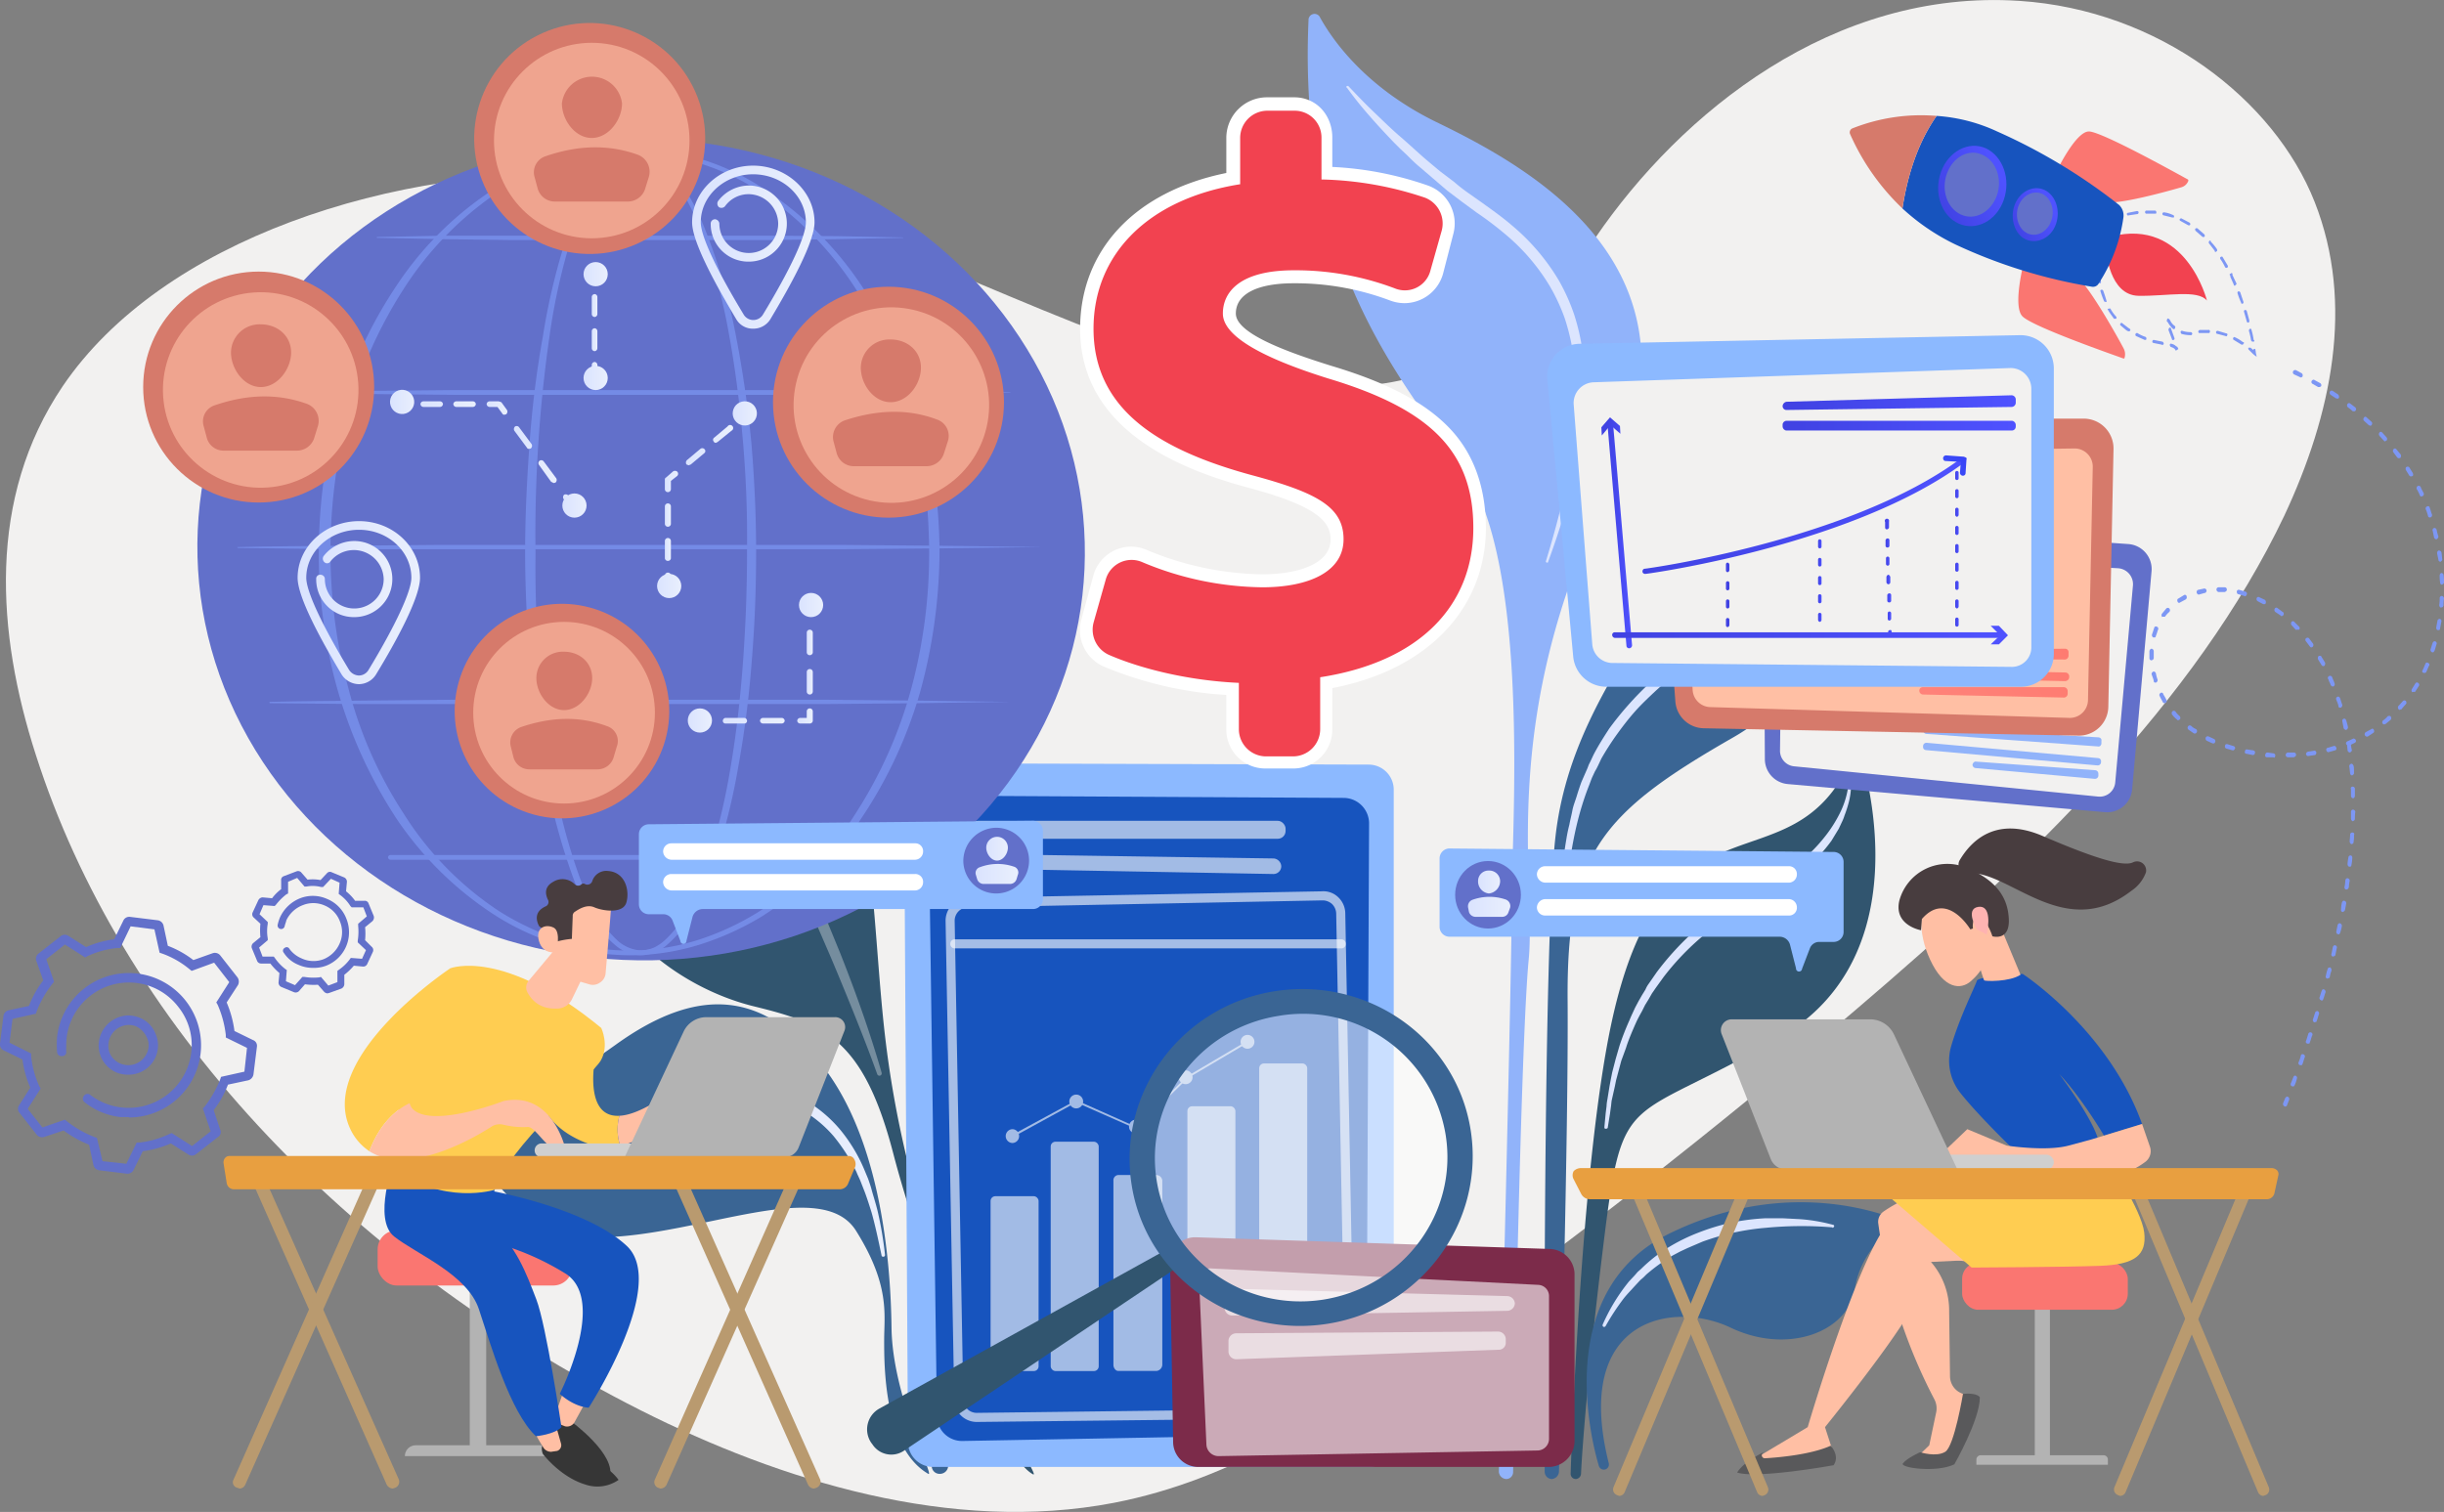 <svg xmlns="http://www.w3.org/2000/svg" xmlns:xlink="http://www.w3.org/1999/xlink" width="565" height="349.6" viewBox="0 0 565 349.6">
  <rect x="0" y="0" width="565" height="349.6" fill="#808080" stroke="none"/>
  <defs>
    <style>
      .cls-1, .cls-68 {
        fill: #f2f1f0;
      }

      .cls-1 {
        fill-rule: evenodd;
      }

      .cls-2 {
        fill: #3a6594;
      }

      .cls-3 {
        fill: url(#linear-gradient);
      }

      .cls-4 {
        fill: #31556f;
      }

      .cls-11, .cls-12, .cls-14, .cls-16, .cls-5 {
        fill: #fff;
      }

      .cls-5 {
        opacity: 0.33;
      }

      .cls-6 {
        fill: url(#linear-gradient-2);
      }

      .cls-7 {
        fill: #dce5fe;
      }

      .cls-8 {
        fill: #91b3fa;
      }

      .cls-9 {
        fill: #8cb9ff;
      }

      .cls-10 {
        fill: #1754be;
      }

      .cls-11, .cls-13 {
        opacity: 0.6;
      }

      .cls-12 {
        opacity: 0.61;
      }

      .cls-15 {
        fill: #7c2b4a;
      }

      .cls-16 {
        opacity: 0.54;
      }

      .cls-17 {
        fill: #6270ca;
      }

      .cls-18 {
        opacity: 0.68;
      }

      .cls-19 {
        fill: #7d97f4;
      }

      .cls-20 {
        fill: #f24250;
      }

      .cls-21 {
        fill: #b3b3b3;
      }

      .cls-22 {
        fill: #fa7671;
      }

      .cls-23, .cls-31 {
        fill: #ffbfa4;
      }

      .cls-24 {
        fill: #59595b;
      }

      .cls-25 {
        fill: #ffcd51;
      }

      .cls-26 {
        fill: #483d3f;
      }

      .cls-27 {
        fill: url(#linear-gradient-3);
      }

      .cls-28 {
        fill: #cfcfcf;
      }

      .cls-29 {
        fill: #b99a6f;
      }

      .cls-30 {
        fill: #d67a6b;
      }

      .cls-31 {
        opacity: 0.62;
      }

      .cls-32 {
        fill: url(#linear-gradient-4);
      }

      .cls-33 {
        fill: url(#linear-gradient-5);
      }

      .cls-34 {
        fill: url(#linear-gradient-6);
      }

      .cls-35 {
        fill: url(#linear-gradient-7);
      }

      .cls-36 {
        fill: url(#linear-gradient-8);
      }

      .cls-37 {
        fill: url(#linear-gradient-9);
      }

      .cls-38 {
        fill: url(#linear-gradient-10);
      }

      .cls-39 {
        fill: url(#linear-gradient-11);
      }

      .cls-40 {
        fill: url(#linear-gradient-12);
      }

      .cls-41 {
        fill: url(#linear-gradient-13);
      }

      .cls-42 {
        fill: url(#linear-gradient-14);
      }

      .cls-43 {
        fill: url(#linear-gradient-15);
      }

      .cls-44 {
        fill: url(#linear-gradient-16);
      }

      .cls-45 {
        fill: url(#linear-gradient-17);
      }

      .cls-46 {
        fill: url(#linear-gradient-18);
      }

      .cls-47 {
        fill: url(#linear-gradient-19);
      }

      .cls-48 {
        fill: url(#linear-gradient-20);
      }

      .cls-49 {
        fill: url(#linear-gradient-21);
      }

      .cls-50 {
        fill: url(#linear-gradient-22);
      }

      .cls-51 {
        fill: url(#linear-gradient-23);
      }

      .cls-52 {
        fill: url(#linear-gradient-24);
      }

      .cls-53 {
        fill: url(#linear-gradient-25);
      }

      .cls-54 {
        fill: url(#linear-gradient-26);
      }

      .cls-55 {
        fill: url(#linear-gradient-27);
      }

      .cls-56 {
        fill: url(#linear-gradient-28);
      }

      .cls-57 {
        fill: url(#linear-gradient-29);
      }

      .cls-58 {
        fill: url(#linear-gradient-30);
      }

      .cls-59 {
        fill: url(#linear-gradient-31);
      }

      .cls-60 {
        fill: url(#linear-gradient-32);
      }

      .cls-61 {
        fill: url(#linear-gradient-33);
      }

      .cls-62 {
        fill: url(#linear-gradient-34);
      }

      .cls-63 {
        fill: url(#linear-gradient-35);
      }

      .cls-64 {
        fill: url(#linear-gradient-36);
      }

      .cls-65 {
        fill: url(#linear-gradient-37);
      }

      .cls-66 {
        fill: #363636;
      }

      .cls-67 {
        fill: #e89f40;
      }

      .cls-69 {
        fill: url(#linear-gradient-38);
      }

      .cls-70 {
        fill: url(#linear-gradient-39);
      }

      .cls-71 {
        fill: url(#linear-gradient-40);
      }

      .cls-72 {
        fill: url(#linear-gradient-41);
      }

      .cls-73 {
        fill: url(#linear-gradient-42);
      }

      .cls-74 {
        fill: url(#linear-gradient-43);
      }

      .cls-75 {
        fill: url(#linear-gradient-44);
      }

      .cls-76 {
        fill: url(#linear-gradient-45);
      }

      .cls-77 {
        fill: url(#linear-gradient-46);
      }

      .cls-78 {
        fill: url(#linear-gradient-47);
      }

      .cls-79 {
        fill: url(#linear-gradient-48);
      }

      .cls-80 {
        fill: url(#linear-gradient-49);
      }

      .cls-81 {
        fill: url(#linear-gradient-50);
      }

      .cls-82 {
        fill: url(#linear-gradient-51);
      }

      .cls-83 {
        fill: url(#linear-gradient-52);
      }

      .cls-84 {
        fill: url(#linear-gradient-53);
      }

      .cls-85 {
        fill: url(#linear-gradient-54);
      }
    </style>
    <linearGradient id="linear-gradient" x1="163.06" y1="173.5" x2="217.36" y2="173.5" gradientUnits="userSpaceOnUse">
      <stop offset="0" stop-color="#dae3fe"/>
      <stop offset="1" stop-color="#e9effd"/>
    </linearGradient>
    <linearGradient id="linear-gradient-2" x1="150.28" y1="310.92" x2="207.1" y2="310.92" xlink:href="#linear-gradient"/>
    <linearGradient id="linear-gradient-3" x1="1948.66" y1="2128.82" x2="1965.7" y2="2109.27" gradientTransform="translate(-2346 865.3) rotate(-50.1)" gradientUnits="userSpaceOnUse">
      <stop offset="0" stop-color="#ff928e"/>
      <stop offset="1" stop-color="#feb3b1"/>
    </linearGradient>
    <linearGradient id="linear-gradient-4" x1="162.51" y1="97.57" x2="190.78" y2="97.57" xlink:href="#linear-gradient"/>
    <linearGradient id="linear-gradient-5" x1="166.76" y1="92.13" x2="184.36" y2="92.13" xlink:href="#linear-gradient"/>
    <linearGradient id="linear-gradient-6" x1="71.34" y1="179.75" x2="99.6" y2="179.75" xlink:href="#linear-gradient"/>
    <linearGradient id="linear-gradient-7" x1="75.58" y1="174.3" x2="93.19" y2="174.3" xlink:href="#linear-gradient"/>
    <linearGradient id="linear-gradient-8" x1="173.6" y1="136.18" x2="176.65" y2="136.18" xlink:href="#linear-gradient"/>
    <linearGradient id="linear-gradient-9" x1="161.04" y1="143.4" x2="171.83" y2="143.4" xlink:href="#linear-gradient"/>
    <linearGradient id="linear-gradient-10" x1="156.22" y1="151.72" x2="159.27" y2="151.72" xlink:href="#linear-gradient"/>
    <linearGradient id="linear-gradient-11" x1="156.22" y1="163.48" x2="157.59" y2="163.48" xlink:href="#linear-gradient"/>
    <linearGradient id="linear-gradient-12" x1="156.22" y1="174.54" x2="157.59" y2="174.54" xlink:href="#linear-gradient"/>
    <linearGradient id="linear-gradient-13" x1="139.28" y1="104.06" x2="140.65" y2="104.06" xlink:href="#linear-gradient"/>
    <linearGradient id="linear-gradient-14" x1="139.28" y1="114.99" x2="140.65" y2="114.99" xlink:href="#linear-gradient"/>
    <linearGradient id="linear-gradient-15" x1="139.28" y1="125.91" x2="140.65" y2="125.91" xlink:href="#linear-gradient"/>
    <linearGradient id="linear-gradient-16" x1="163.05" y1="207.06" x2="166.6" y2="207.06" xlink:href="#linear-gradient"/>
    <linearGradient id="linear-gradient-17" x1="169.55" y1="207.06" x2="183.87" y2="207.06" xlink:href="#linear-gradient"/>
    <linearGradient id="linear-gradient-18" x1="186.82" y1="205.96" x2="190.37" y2="205.96" xlink:href="#linear-gradient"/>
    <linearGradient id="linear-gradient-19" x1="189.01" y1="193.53" x2="190.37" y2="193.53" xlink:href="#linear-gradient"/>
    <linearGradient id="linear-gradient-20" x1="189.01" y1="181.1" x2="190.37" y2="181.1" xlink:href="#linear-gradient"/>
    <linearGradient id="linear-gradient-21" x1="93.66" y1="133.84" x2="97.21" y2="133.84" xlink:href="#linear-gradient"/>
    <linearGradient id="linear-gradient-22" x1="99.67" y1="133.84" x2="112.51" y2="133.84" xlink:href="#linear-gradient"/>
    <linearGradient id="linear-gradient-23" x1="114.97" y1="134.72" x2="119.8" y2="134.72" xlink:href="#linear-gradient"/>
    <linearGradient id="linear-gradient-24" x1="121.28" y1="145.5" x2="131.18" y2="145.5" xlink:href="#linear-gradient"/>
    <linearGradient id="linear-gradient-25" x1="132.66" y1="156.27" x2="135.3" y2="156.27" xlink:href="#linear-gradient"/>
    <linearGradient id="linear-gradient-26" x1="92.63" y1="133.26" x2="98.23" y2="133.26" gradientTransform="translate(46.4 -23.1) rotate(18.2)" xlink:href="#linear-gradient"/>
    <linearGradient id="linear-gradient-27" x1="130.02" y1="116.93" x2="135.62" y2="116.93" xlink:href="#linear-gradient"/>
    <linearGradient id="linear-gradient-28" x1="134.94" y1="87.42" x2="140.54" y2="87.42" xlink:href="#linear-gradient"/>
    <linearGradient id="linear-gradient-29" x1="134.94" y1="63.38" x2="140.54" y2="63.38" xlink:href="#linear-gradient"/>
    <linearGradient id="linear-gradient-30" x1="171.86" y1="135.99" x2="177.46" y2="135.99" gradientTransform="translate(281 -58.1) rotate(80.8)" xlink:href="#linear-gradient"/>
    <linearGradient id="linear-gradient-31" x1="151.88" y1="135.5" x2="157.48" y2="135.5" xlink:href="#linear-gradient"/>
    <linearGradient id="linear-gradient-32" x1="158.98" y1="166.65" x2="164.58" y2="166.65" xlink:href="#linear-gradient"/>
    <linearGradient id="linear-gradient-33" x1="184.66" y1="139.87" x2="190.26" y2="139.87" xlink:href="#linear-gradient"/>
    <linearGradient id="linear-gradient-34" x1="344.2" y1="244.33" x2="349.28" y2="244.33" xlink:href="#linear-gradient"/>
    <linearGradient id="linear-gradient-35" x1="341.83" y1="250.1" x2="351.63" y2="250.1" xlink:href="#linear-gradient"/>
    <linearGradient id="linear-gradient-36" x1="230.45" y1="236.7" x2="235.53" y2="236.7" xlink:href="#linear-gradient"/>
    <linearGradient id="linear-gradient-37" x1="228.08" y1="242.46" x2="237.88" y2="242.46" xlink:href="#linear-gradient"/>
    <linearGradient id="linear-gradient-38" x1="531.71" y1="65.93" x2="405.16" y2="168.92" gradientTransform="translate(-15.8 69.8) rotate(1.2)" gradientUnits="userSpaceOnUse">
      <stop offset="0" stop-color="#fe7062"/>
      <stop offset="1" stop-color="#ff928e"/>
    </linearGradient>
    <linearGradient id="linear-gradient-39" x1="533.87" y1="68.58" x2="407.32" y2="171.57" gradientTransform="translate(573.1 -278.4) rotate(90)" xlink:href="#linear-gradient-38"/>
    <linearGradient id="linear-gradient-40" x1="538.71" y1="74.54" x2="412.16" y2="177.53" xlink:href="#linear-gradient-38"/>
    <linearGradient id="linear-gradient-41" x1="414.61" y1="133.51" x2="468.46" y2="133.51" gradientUnits="userSpaceOnUse">
      <stop offset="0" stop-color="#4042e2"/>
      <stop offset="1" stop-color="#4f52ff"/>
    </linearGradient>
    <linearGradient id="linear-gradient-42" x1="412.11" y1="98.45" x2="465.96" y2="98.45" xlink:href="#linear-gradient-41"/>
    <linearGradient id="linear-gradient-43" x1="406.57" y1="-2579.59" x2="407.42" y2="-2579.59" gradientTransform="matrix(1, 0, 0, 0.43, -2.26, 1281.23)" xlink:href="#linear-gradient-41"/>
    <linearGradient id="linear-gradient-44" x1="422.78" y1="174.63" x2="423.63" y2="174.63" xlink:href="#linear-gradient-41"/>
    <linearGradient id="linear-gradient-45" x1="438.21" y1="174.15" x2="439.87" y2="174.15" xlink:href="#linear-gradient-41"/>
    <linearGradient id="linear-gradient-46" x1="454.46" y1="167.28" x2="455.31" y2="167.28" xlink:href="#linear-gradient-41"/>
    <linearGradient id="linear-gradient-47" x1="374.02" y1="164" x2="379.76" y2="164" xlink:href="#linear-gradient-41"/>
    <linearGradient id="linear-gradient-48" x1="371.52" y1="98.59" x2="377.26" y2="98.59" xlink:href="#linear-gradient-41"/>
    <linearGradient id="linear-gradient-49" x1="375.19" y1="187.25" x2="467.35" y2="187.25" xlink:href="#linear-gradient-41"/>
    <linearGradient id="linear-gradient-50" x1="372.69" y1="146.87" x2="464.85" y2="146.87" xlink:href="#linear-gradient-41"/>
    <linearGradient id="linear-gradient-51" x1="382.65" y1="184.24" x2="453.31" y2="137.32" xlink:href="#linear-gradient-41"/>
    <linearGradient id="linear-gradient-52" x1="387.89" y1="192.14" x2="458.56" y2="145.22" gradientUnits="userSpaceOnUse">
      <stop offset="0" stop-color="#53d8ff"/>
      <stop offset="1" stop-color="#3840f7"/>
    </linearGradient>
    <linearGradient id="linear-gradient-53" x1="-631.72" y1="-96.18" x2="-614.9" y2="-96.18" gradientTransform="matrix(0.88, -0.48, 0.48, 0.88, 1051.74, -130.5)" xlink:href="#linear-gradient-41"/>
    <linearGradient id="linear-gradient-54" x1="-619.25" y1="-83.44" x2="-608.13" y2="-83.44" gradientTransform="matrix(0.88, -0.48, 0.48, 0.88, 1051.74, -130.5)" xlink:href="#linear-gradient-41"/>
  </defs>
  <g id="Illustration">
    <path id="a3de1705-3270-4156-9863-6015e69c67ac" class="cls-1" d="M142.7,80.5C92.8,78.4,39.8,96.1,17,129.7-.5,155.6,1.7,186.8,10.8,215c19.6,61.3,70.6,116.5,139.8,151.5,32.3,16.3,71.9,28.6,109.4,21.4,27.4-5.3,49.5-20.1,70-34.7q53-37.9,101.5-79.3c40.2-34.3,78.6-71.2,99.1-114.3,10.9-23.3,16.3-48.9,7-72.5s-35.9-44.4-68.3-46.5c-43-2.8-78.2,25.8-98,54.8-57.5,84-146.7-11.4-228.6-14.9" transform="translate(-2.5 -40.4)"/>
    <g>
      <g>
        <g>
          <path class="cls-2" d="M165.6,89.4a1.3,1.3,0,0,0-2.5,0c-1.1,7.3-3.2,16.5-7,22.6-7.1,11.2-20.1,52,15.5,72.3s44.2,31.2,44,70.3c-.3,35.7,1.9,111.9,2.3,124.8a1.8,1.8,0,0,0,1.9,1.8h0a1.9,1.9,0,0,0,1.9-1.9c0-16.7.3-138.2-2.8-167.7C214.1,165,174.8,141.1,165.6,89.4Z" transform="translate(-2.5 -40.4)"/>
          <path class="cls-3" d="M166.1,120.2a31.8,31.8,0,0,0-.6,15,36.3,36.3,0,0,0,6,13.8,66.9,66.9,0,0,0,5,5.8c1.8,1.8,3.7,3.5,5.6,5.2,3.9,3.4,8,6.7,11.8,10.3a69.9,69.9,0,0,1,10.5,11.9,76.6,76.6,0,0,1,4.1,6.8l.9,1.7.4.9.4.9.8,1.9.7,1.8c.5,1.2.9,2.5,1.3,3.7s.8,2.6,1.1,3.8.7,2.6.9,3.9l.4,1.9c.1.6.3,1.3.4,1.9a117.8,117.8,0,0,1,1.6,15.6.7.7,0,1,1-1.3.1h0c-.7-10.3-2.4-20.6-6.2-30.2l-.7-1.8-.8-1.8-.4-.8-.4-.9-.9-1.7a64.2,64.2,0,0,0-4.1-6.5,70.1,70.1,0,0,0-4.8-6,68.8,68.8,0,0,0-5.4-5.4c-3.8-3.6-7.9-6.8-11.8-10.2-2-1.7-3.9-3.5-5.8-5.4a50.7,50.7,0,0,1-5.2-6.1,37.4,37.4,0,0,1-6.1-14.7c-.2-1.4-.3-2.7-.4-4a26.4,26.4,0,0,1,.1-4,27.3,27.3,0,0,1,1.7-7.9.7.7,0,0,1,.9-.3.6.6,0,0,1,.4.8Z" transform="translate(-2.5 -40.4)"/>
        </g>
        <g>
          <path class="cls-4" d="M241.3,381.3c2.9,1.5-26.7-38.8-34.1-100.5-3.5-29.2-2.1-65.4-18.1-80-13.3-12.2-60.2-6.6-75.6-4.4a2.3,2.3,0,0,0-1.2,4c7.1,6.4,22.2,21.5,25.7,36.3,4.6,19.5,22.5,32.4,38.8,36.4s25.3,7.5,32.2,34S233,376.8,241.3,381.3Z" transform="translate(-2.5 -40.4)"/>
          <path class="cls-5" d="M134.7,205.4a60.6,60.6,0,0,1,7.3.9l7.2,1.7c2.4.7,4.7,1.5,7,2.4a60,60,0,0,1,6.8,3.2,56.8,56.8,0,0,1,12.2,8.5,53,53,0,0,1,9.5,11.6l.9,1.6.9,1.7a13,13,0,0,0,.8,1.7l.7,1.7,3,6.7c2,4.5,3.8,9,5.7,13.6,3.6,9.1,6.9,18.3,9.6,27.7a.5.5,0,0,1-1,.4h0c-1.6-4.5-3.4-9.1-5.2-13.6s-3.7-9.1-5.6-13.6l-2.9-6.7-2.9-6.7-3-6.7-.8-1.6c-.2-.6-.5-1.1-.7-1.7a8,8,0,0,1-.8-1.6l-.9-1.5a50.5,50.5,0,0,0-8.9-11.1,48.9,48.9,0,0,0-5.6-4.6l-.7-.5-.8-.5a7.8,7.8,0,0,0-1.5-1l-3.1-1.9a67.8,67.8,0,0,0-13.2-5.8,76.2,76.2,0,0,0-14.1-3.4h0c-.3,0-.4-.3-.4-.5A.3.3,0,0,1,134.7,205.4Z" transform="translate(-2.5 -40.4)"/>
        </g>
        <g>
          <path class="cls-2" d="M217.1,381.2c1.6.9-8.3-17.7-8.5-33.8s-2.7-43.6-15.9-60.5-28.2-19.1-47.9-4.9c-16.4,11.7-26.6,17.6-32.5,18.5a2.3,2.3,0,0,0-1.6,3.2c3.5,7,13.4,23.2,31.2,22.8,22.7-.5,50.6-14.1,58.5-1.5s6.5,19.4,6.5,25.2S206.8,375.2,217.1,381.2Z" transform="translate(-2.5 -40.4)"/>
          <path class="cls-6" d="M150.4,301.9a55.7,55.7,0,0,1,8.4-6,40.6,40.6,0,0,1,9.6-4,29.9,29.9,0,0,1,5.2-1,23.3,23.3,0,0,1,5.3.2l1.4.3,1.3.3,2.5.9,2.4,1,2.3,1.3a30.7,30.7,0,0,1,8,6.8,37.2,37.2,0,0,1,5.4,8.9l.5,1.2.5,1.2c.3.9.6,1.7.8,2.5s1,3.3,1.4,5a85.1,85.1,0,0,1,1.7,10.1.4.4,0,0,1-.4.4c-.2,0-.4-.1-.4-.3h0c-.7-3.3-1.4-6.7-2.3-9.9-.5-1.6-1-3.2-1.6-4.8l-.9-2.3c-.3-.8-.7-1.5-1-2.3a41.9,41.9,0,0,0-5.3-8.3,28.3,28.3,0,0,0-7.6-6.2l-2.1-1.2-2.3-.9-2.3-.8-1.2-.4-1.1-.2a19.3,19.3,0,0,0-4.8-.2,26.4,26.4,0,0,0-4.9.8,40.3,40.3,0,0,0-9.3,3.5,57.3,57.3,0,0,0-8.6,5.1h-.1a.3.3,0,0,1-.5-.1A.5.5,0,0,1,150.4,301.9Z" transform="translate(-2.5 -40.4)"/>
        </g>
      </g>
      <g>
        <g>
          <path class="cls-2" d="M408.4,128.2a1.1,1.1,0,0,1,2.2.1c.9,6.3,2.7,14.3,6.1,19.6,6.2,9.8,17.4,45.3-13.5,63s-38.6,27.1-38.3,61.2c.2,31.1-1.7,97.4-2,108.6a1.8,1.8,0,0,1-1.7,1.7h0a1.7,1.7,0,0,1-1.6-1.7c-.1-14.6-.3-120.4,2.4-146C366.2,194,400.4,173.2,408.4,128.2Z" transform="translate(-2.5 -40.4)"/>
          <path class="cls-7" d="M409.1,154.6c.4,1.2.7,2.3,1,3.4l.3,1.7a11,11,0,0,1,.2,1.8,9.7,9.7,0,0,1,.1,1.7V165a10.3,10.3,0,0,0-.1,1.7l-.3,1.8a31,31,0,0,1-5.3,12.9,7.1,7.1,0,0,0-1,1.4l-1.2,1.3-1.1,1.4-1.2,1.2c-1.6,1.6-3.3,3.2-5.1,4.7-3.4,3-6.9,5.8-10.2,8.8-1.7,1.6-3.3,3.1-4.8,4.8s-2.8,3.4-4.1,5.2a66.5,66.5,0,0,0-3.6,5.6l-.7,1.5-.4.8-.4.7-.7,1.5-.6,1.6c-3.3,8.3-4.7,17.3-5.4,26.3h0a.5.5,0,0,1-.7.5.6.6,0,0,1-.6-.6,102.7,102.7,0,0,1,1.4-13.6,34,34,0,0,1,.7-3.4c.2-1.1.5-2.2.7-3.3s.7-2.3,1-3.3.7-2.2,1.1-3.3l.7-1.6.7-1.6.3-.8.4-.8.7-1.5c1.1-2.1,2.3-4,3.6-6a74.5,74.5,0,0,1,9.1-10.3c3.4-3.1,6.9-6,10.3-9,1.7-1.4,3.4-3,4.9-4.5l1.2-1.2,1-1.3,1.1-1.3a14.7,14.7,0,0,0,1-1.3,30.9,30.9,0,0,0,5.2-11.9,28.1,28.1,0,0,0,.6-6.5,9.7,9.7,0,0,1-.1-1.7c-.1-.5-.1-1.1-.2-1.6a16.7,16.7,0,0,0-.8-3.2h0a.8.8,0,0,1,.5-.9A.7.7,0,0,1,409.1,154.6Z" transform="translate(-2.5 -40.4)"/>
        </g>
        <g>
          <path class="cls-4" d="M430.4,216.2a1.4,1.4,0,0,1,2.7.3c3.2,11.8,9.7,47.2-19.3,63.9-35.2,20.3-36.1,11.1-40.5,46.8-3.8,30.7-5.1,49.4-5.3,54a1.3,1.3,0,0,1-1.2,1.2h0a1.2,1.2,0,0,1-1.2-1.3c.3-9.7,2.7-73.6,9.6-104.9C387.5,220.6,416.3,247.1,430.4,216.2Z" transform="translate(-2.5 -40.4)"/>
          <path class="cls-7" d="M430.4,222.7a16.4,16.4,0,0,1-.5,3.2,28.1,28.1,0,0,1-1,3.1,9.4,9.4,0,0,1-.6,1.5l-.7,1.5-1.7,2.8a37,37,0,0,1-9.2,8.9,45.6,45.6,0,0,1-5.6,3.3l-2.7,1.5-2.7,1.6a66,66,0,0,0-10.1,7.2,60.4,60.4,0,0,0-8.5,9l-1.8,2.5-.9,1.3-.8,1.4-.8,1.3-.7,1.4c-.5.9-1,1.8-1.4,2.7s-1.7,3.8-2.3,5.8l-1.1,3-.8,3-.4,1.5-.3,1.5-.7,3.1c-.1.5-.1,1-.2,1.6l-.2,1.5-.5,3.1h0c0,.3-.2.4-.5.4s-.3-.2-.3-.4l.3-3.2.2-1.6a10,10,0,0,1,.2-1.6l.5-3.1.3-1.6.3-1.5.8-3.1.9-3.1a60.1,60.1,0,0,1,2.3-5.9c.4-1,.9-2,1.3-2.9l.8-1.5.8-1.4.8-1.3a6.4,6.4,0,0,1,.8-1.4l1.8-2.6a65.4,65.4,0,0,1,8.7-9.5,70.5,70.5,0,0,1,10.4-7.5l2.7-1.6,2.8-1.5a47.4,47.4,0,0,0,5.4-3.1,37.4,37.4,0,0,0,9-8.3,30.6,30.6,0,0,0,3.3-5.2,19.8,19.8,0,0,0,1.9-5.8h0c0-.2.2-.3.4-.3Z" transform="translate(-2.5 -40.4)"/>
        </g>
        <g>
          <path class="cls-2" d="M373.8,380.1a1.2,1.2,0,0,1-1.7-.8c-2.1-7.1-10.1-40.6,16.2-53.6,23.3-11.5,43.2-6.6,50.5-4.1a1.9,1.9,0,0,1,.6,3.1c-2.8,2.4-7.1,7.1-8.1,13.7-1.5,10-15.5,15.3-28.7,9S366,345,374.4,378.7a1.2,1.2,0,0,1-.6,1.4Z" transform="translate(-2.5 -40.4)"/>
          <path class="cls-7" d="M426.1,324.2a86.9,86.9,0,0,0-15.3.1,56.8,56.8,0,0,0-14.7,3.2l-3.5,1.5-1.7.8-1.7.9a42.8,42.8,0,0,0-6.1,4.4l-.7.7-.7.6-1.3,1.4c-.8.9-1.7,1.8-2.5,2.8a54.2,54.2,0,0,0-4.2,6.4h0c-.1.2-.4.3-.5.2a.4.4,0,0,1-.2-.5,43.5,43.5,0,0,1,6.1-10l1.4-1.5.6-.7.8-.7a36.1,36.1,0,0,1,6.2-4.9,42.5,42.5,0,0,1,7.1-3.5,51.1,51.1,0,0,1,7.6-2.3,52,52,0,0,1,7.8-1h4l3.9.2a40,40,0,0,1,7.7,1.3c.2,0,.4.2.3.4s-.2.3-.4.3Z" transform="translate(-2.5 -40.4)"/>
        </g>
        <g>
          <path class="cls-8" d="M305,45.1a1.4,1.4,0,0,1,2.7-.6c3.4,6.1,11.2,16.4,26.6,24,23.2,11.2,64.9,34.5,40.1,85.4-25.9,53-16.7,89.9-18.5,108.4s-3.4,105.5-3.6,118.5a1.6,1.6,0,0,1-1.6,1.6h0a1.8,1.8,0,0,1-1.7-1.7c.4-14.3,3-116.3,3-132.6s4.4-77.7-11.3-99.6S302.6,100.1,305,45.1Z" transform="translate(-2.5 -40.4)"/>
          <path class="cls-7" d="M314.3,60.4c1.9,2,3.8,4,5.8,5.9s3.9,3.8,6,5.6,4.1,3.7,6.2,5.5l3.1,2.6,3.3,2.5a39.2,39.2,0,0,0,3.2,2.5l3.4,2.4c2.2,1.6,4.5,3.2,6.7,5.1a49.7,49.7,0,0,1,10.9,12.8,45.4,45.4,0,0,1,3.5,7.8,48.6,48.6,0,0,1,1.9,8.2,67.5,67.5,0,0,1,.2,16.8,112.9,112.9,0,0,1-3.1,16.4c-1.4,5.4-3.1,10.6-5,15.8,0,.2-.2.2-.3.2s-.3-.2-.2-.4c3.2-10.5,5.9-21.2,6.8-32.2,0-1.3.1-2.7.2-4v-4.1a55.6,55.6,0,0,0-.8-8.1,49.4,49.4,0,0,0-1.9-7.8,44.3,44.3,0,0,0-3.4-7.3,47.2,47.2,0,0,0-10.5-12.2,78.9,78.9,0,0,0-6.5-4.9L340.4,87l-3.3-2.5-6.3-5.4c-1.1-.9-2.1-1.9-3.1-2.9l-1.5-1.4-1.5-1.5c-1.9-2-3.8-4-5.6-6.1a82.2,82.2,0,0,1-5.2-6.5.2.2,0,0,1,.1-.4c.1-.1.2,0,.3.1Z" transform="translate(-2.5 -40.4)"/>
        </g>
      </g>
    </g>
    <g>
      <path class="cls-9" d="M218.2,379.6H318.8a5.8,5.8,0,0,0,5.9-5.8V223a5.8,5.8,0,0,0-5.8-5.8l-101.5-.3a5.8,5.8,0,0,0-5.9,5.9l.9,151A5.8,5.8,0,0,0,218.2,379.6Z" transform="translate(-2.5 -40.4)"/>
      <path class="cls-10" d="M223.1,224.4l90,.5a5.9,5.9,0,0,1,5.9,5.9l-.6,135.4a5.9,5.9,0,0,1-5.8,5.8l-87.5,1.6a5.8,5.8,0,0,1-6-5.8l-1.9-137.5A5.7,5.7,0,0,1,223.1,224.4Z" transform="translate(-2.5 -40.4)"/>
      <rect class="cls-11" x="224.3" y="189.8" width="72.9" height="4.15" rx="1.8"/>
      <path class="cls-11" d="M234.5,239.7h0a1.7,1.7,0,0,0,1.7,1.7l60.7,1.1a1.8,1.8,0,0,0,1.8-1.8h0a1.9,1.9,0,0,0-1.8-1.8l-60.6-.9A1.7,1.7,0,0,0,234.5,239.7Z" transform="translate(-2.5 -40.4)"/>
      <path class="cls-12" d="M228.3,369.2a5.2,5.2,0,0,1-5.2-5.1l-2-110.7a5.3,5.3,0,0,1,5.1-5.4l81.9-1.5a4.9,4.9,0,0,1,3.8,1.4,5.2,5.2,0,0,1,1.6,3.7l2.1,111.3a5.5,5.5,0,0,1-1.5,3.8,5.7,5.7,0,0,1-3.7,1.6l-82,.9Zm79.9-120.6h0l-81.9,1.6a3.1,3.1,0,0,0-3.1,3.2h0l2,110.6a3.1,3.1,0,0,0,3.1,3.1h0l82.1-1a3.1,3.1,0,0,0,2.2-.9,3.2,3.2,0,0,0,.9-2.3l-2.1-111.3a3.2,3.2,0,0,0-1-2.2A3.3,3.3,0,0,0,308.2,248.6Z" transform="translate(-2.5 -40.4)"/>
      <path class="cls-12" d="M312.6,259.7H223.2a1,1,0,0,1-1-1.1,1,1,0,0,1,1-1h89.4a1,1,0,0,1,1,1A1,1,0,0,1,312.6,259.7Z" transform="translate(-2.5 -40.4)"/>
    </g>
    <g>
      <rect class="cls-11" x="229" y="276.6" width="11.1" height="40.43" rx="1.1"/>
      <path class="cls-11" d="M269.9,312.1H261a1.2,1.2,0,0,0-1.1,1.3V356c0,.7.5,1.4,1.1,1.4h8.9a1.5,1.5,0,0,0,1.3-1.4V313.4A1.4,1.4,0,0,0,269.9,312.1Z" transform="translate(-2.5 -40.4)"/>
      <rect class="cls-11" x="242.9" y="264" width="11.1" height="53.03" rx="1.1"/>
      <rect class="cls-11" x="291.1" y="245.9" width="11.1" height="71.05" rx="1.1"/>
      <rect class="cls-11" x="274.5" y="255.8" width="11.1" height="61.24" rx="1.1"/>
      <g class="cls-13">
        <polygon class="cls-14" points="234.2 262.9 233.9 262.5 248.8 254.4 262.5 260.5 274.4 248.9 274.4 248.9 288.3 240.7 288.5 241.1 274.6 249.3 262.6 261 248.8 254.9 234.2 262.9"/>
        <path class="cls-14" d="M238.1,303.1a1.6,1.6,0,0,1-1.5,1.6,1.6,1.6,0,0,1,0-3.2A1.6,1.6,0,0,1,238.1,303.1Z" transform="translate(-2.5 -40.4)"/>
        <circle class="cls-14" cx="248.8" cy="254.7" r="1.6"/>
        <circle class="cls-14" cx="262.6" cy="260.5" r="1.6"/>
        <circle class="cls-14" cx="274.1" cy="249.1" r="1.6"/>
        <path class="cls-14" d="M292.5,281.3a1.6,1.6,0,1,1-3.2,0,1.6,1.6,0,1,1,3.2,0Z" transform="translate(-2.5 -40.4)"/>
      </g>
    </g>
    <g>
      <path class="cls-15" d="M273,332.5l.7,41.3a5.8,5.8,0,0,0,5.8,5.8h81.1a6,6,0,0,0,5.9-5.9V335.1a5.9,5.9,0,0,0-5.7-5.9L279,326.5A5.8,5.8,0,0,0,273,332.5Z" transform="translate(-2.5 -40.4)"/>
      <path class="cls-11" d="M279.7,336.5l1.7,38a2.8,2.8,0,0,0,2.8,2.6l73.8-1.3a2.7,2.7,0,0,0,2.6-2.7v-33a2.6,2.6,0,0,0-2.5-2.6l-75.6-3.8A2.6,2.6,0,0,0,279.7,336.5Z" transform="translate(-2.5 -40.4)"/>
      <path class="cls-11" d="M285.6,340.1v2.7a1.8,1.8,0,0,0,1.7,1.8l63.7-1.1a1.8,1.8,0,0,0,1.7-1.7h0a1.8,1.8,0,0,0-1.7-1.7l-63.7-1.7A1.6,1.6,0,0,0,285.6,340.1Z" transform="translate(-2.5 -40.4)"/>
      <path class="cls-11" d="M286.5,350.4v2.5a1.8,1.8,0,0,0,1.8,1.8l60.6-2.2a1.6,1.6,0,0,0,1.7-1.7V350a1.8,1.8,0,0,0-1.7-1.7l-60.7.4A1.8,1.8,0,0,0,286.5,350.4Z" transform="translate(-2.5 -40.4)"/>
    </g>
    <g>
      <path class="cls-4" d="M273,328.9l-67.2,37.2a5.5,5.5,0,0,0-1.9,7.9l.3.4a5.2,5.2,0,0,0,7.2,1.5l64.1-43Z" transform="translate(-2.5 -40.4)"/>
      <ellipse class="cls-16" cx="303.3" cy="308.1" rx="35.6" ry="35" transform="translate(-47 11) rotate(-9)"/>
      <path class="cls-2" d="M297.2,269.6c-21.6,3.4-36.4,23.4-33.1,44.7s23.7,35.6,45.3,32.2,36.4-23.4,33.1-44.7S318.8,266.2,297.2,269.6Zm11.3,71.3c-18.4,2.9-35.7-9.4-38.6-27.5s9.7-35.2,28.2-38.1a33.4,33.4,0,0,1,38.6,27.5C339.6,320.9,327,337.9,308.5,340.9Z" transform="translate(-2.5 -40.4)"/>
    </g>
    <g>
      <ellipse class="cls-17" cx="150.7" cy="167.5" rx="95" ry="102.6" transform="translate(-25.7 270.3) rotate(-87.5)"/>
      <g class="cls-18">
        <path class="cls-19" d="M177.3,168c0,8.3-.3,16.7-1,25.1a234,234,0,0,1-3.2,25,146,146,0,0,1-6.4,24.4,57.4,57.4,0,0,1-5.6,11.4,23.7,23.7,0,0,1-4.2,4.8,9.8,9.8,0,0,1-2.7,1.8,10,10,0,0,1-3.3.8,9.2,9.2,0,0,1-3.3-.6,10,10,0,0,1-2.8-1.7,21.8,21.8,0,0,1-4.3-4.8,52.8,52.8,0,0,1-5.7-11.4,147.4,147.4,0,0,1-6.4-24.3,291.9,291.9,0,0,1-4.5-50.2c0-8.4.4-16.7,1-25.1s1.6-16.7,3.1-25a148.5,148.5,0,0,1,6-24.5,62.5,62.5,0,0,1,5.4-11.4,27.3,27.3,0,0,1,4.2-4.8,15.6,15.6,0,0,1,2.8-1.6,8.7,8.7,0,0,1,3.2-.6,11.4,11.4,0,0,1,3.2.7,17.8,17.8,0,0,1,2.7,1.7,24.6,24.6,0,0,1,4.3,4.8,56.6,56.6,0,0,1,5.8,11.2,134.2,134.2,0,0,1,7,24.2q2.4,12.3,3.6,24.9C176.9,151.2,177.3,159.6,177.3,168Zm-2.1,0c.1-8.4-.2-16.7-.9-25s-1.7-16.7-3.2-24.9A136.4,136.4,0,0,0,164.6,94a60.3,60.3,0,0,0-5.5-11.1,22.5,22.5,0,0,0-4.1-4.6,9.2,9.2,0,0,0-5.4-2.4,8.7,8.7,0,0,0-5.5,2.2,18.1,18.1,0,0,0-4,4.7A57.5,57.5,0,0,0,135,94.1a144.8,144.8,0,0,0-5.5,24.3,320.9,320.9,0,0,0-3.2,49.9,287.7,287.7,0,0,0,3.8,49.9,136.2,136.2,0,0,0,6.1,24.2,56.6,56.6,0,0,0,5.3,11.1,25.4,25.4,0,0,0,4,4.6,9.1,9.1,0,0,0,5.4,2.1,9.6,9.6,0,0,0,2.8-.7,10.1,10.1,0,0,0,2.5-1.7,25,25,0,0,0,3.9-4.6,63.8,63.8,0,0,0,5.3-11.2,152.8,152.8,0,0,0,6-24.2c1.4-8.2,2.3-16.5,2.9-24.8S175.2,176.3,175.2,168Z" transform="translate(-2.5 -40.4)"/>
        <path class="cls-19" d="M219.7,168a124.8,124.8,0,0,1-4.4,32.1,103.5,103.5,0,0,1-13.6,29.4,77.4,77.4,0,0,1-22.9,22.7,65.9,65.9,0,0,1-14.8,6.7,54.4,54.4,0,0,1-16,2.4,58.9,58.9,0,0,1-30.8-9.1,79,79,0,0,1-23.1-22.6,108.7,108.7,0,0,1-16.8-45.4A110.3,110.3,0,0,1,76.2,168a126.3,126.3,0,0,1,1.1-16.3,106.8,106.8,0,0,1,3.3-15.9,103.5,103.5,0,0,1,13.6-29.4,77.4,77.4,0,0,1,23-22.6,56.5,56.5,0,0,1,61.5,0,79,79,0,0,1,23,22.7,101.4,101.4,0,0,1,13.5,29.3A120.9,120.9,0,0,1,219.7,168Zm-2.4,0a141.7,141.7,0,0,0-1-16,119.6,119.6,0,0,0-3.1-15.6,103.7,103.7,0,0,0-12.8-29.1,77.1,77.1,0,0,0-22.2-22.6A56.1,56.1,0,0,0,163.7,78,52.5,52.5,0,0,0,148,75.6,55.3,55.3,0,0,0,132.3,78a63.7,63.7,0,0,0-14.5,6.7,77.1,77.1,0,0,0-22.1,22.7,103.1,103.1,0,0,0-12.8,29,120.7,120.7,0,0,0-3,15.7,126.1,126.1,0,0,0,0,31.7A116.4,116.4,0,0,0,83,199.4a97.1,97.1,0,0,0,12.8,29.1,74.4,74.4,0,0,0,22.1,22.6,62.9,62.9,0,0,0,14.4,6.7,52.6,52.6,0,0,0,31.4,0,62.9,62.9,0,0,0,14.4-6.7,74.8,74.8,0,0,0,22.2-22.6,103.3,103.3,0,0,0,12.9-29A120,120,0,0,0,217.3,168Z" transform="translate(-2.5 -40.4)"/>
        <path class="cls-19" d="M64.9,131l21.4-.2,21.4-.2h85.5l21.4.2,21.4.3h.1a.1.1,0,0,1-.1.1l-21.4.3-21.4.2H107.7l-21.4-.2-21.4-.2c-.1,0-.1-.1-.1-.2S64.8,131,64.9,131Z" transform="translate(-2.5 -40.4)"/>
        <path class="cls-19" d="M89.7,95.2l15.2-.3h75.9L196,95l15.2.3a.1.1,0,0,1,.1.1h-.1l-15.2.3-15.2.2H120.1l-15.2-.2-15.2-.3h-.1C89.6,95.3,89.6,95.2,89.7,95.2Z" transform="translate(-2.5 -40.4)"/>
        <path class="cls-19" d="M57.5,166.9c7.7-.2,15.5-.2,23.2-.3l23.3-.2h92.9l23.2.2,23.3.3h0l-23.3.3-23.2.2H80.7l-23.2-.3-.2-.2Z" transform="translate(-2.5 -40.4)"/>
        <path class="cls-19" d="M64.9,202.7c7.1-.2,14.3-.2,21.4-.3l21.4-.2h85.5l21.4.2,21.4.3h0l-21.4.3-21.4.2H86.3L64.9,203c-.1,0-.1-.1-.1-.2S64.8,202.7,64.9,202.7Z" transform="translate(-2.5 -40.4)"/>
        <path class="cls-19" d="M214.2,239.2H92.8a.6.6,0,0,1-.6-.6.6.6,0,0,1,.6-.5H214.2a.6.6,0,0,1,.6.5A.6.6,0,0,1,214.2,239.2Z" transform="translate(-2.5 -40.4)"/>
      </g>
    </g>
    <g>
      <path class="cls-14" d="M295.1,218.1A9,9,0,0,1,286,209v-7.9a87.1,87.1,0,0,1-28.4-6.6,9.2,9.2,0,0,1-5.1-10.9l2.7-9.9a9.1,9.1,0,0,1,8.9-6.9,9.4,9.4,0,0,1,3.6.8,71.4,71.4,0,0,0,26.6,5.6c7.6,0,15.8-2.1,15.8-8.1,0-4.1-3.2-7.7-18.9-11.9s-39-13.3-39-36.8c0-18.1,12.6-31.7,33.8-36V72.2a9.4,9.4,0,0,1,9.4-9.3h6.3c5.2,0,8.8,4.2,8.8,9.3V79a78.1,78.1,0,0,1,22.1,4.3,9.3,9.3,0,0,1,5.9,11.1l-2.4,9.3a9.3,9.3,0,0,1-8.9,6.8,9.6,9.6,0,0,1-3.3-.6,62.4,62.4,0,0,0-22.3-4c-8.5,0-13.4,2.5-13.4,7s11.2,8.7,22.1,12.1c12.7,3.8,21.3,8.3,27,14.1s8.7,13.7,8.7,23.4c0,18.5-13.4,32.8-35.5,37V209a9,9,0,0,1-9.1,9.1Z" transform="translate(-2.5 -40.4)"/>
      <path class="cls-20" d="M288.9,209V198.3c-11.2-.5-22.3-3.1-30.1-6.5a6.4,6.4,0,0,1-3.5-7.4l2.8-9.9a6.2,6.2,0,0,1,8.5-4.1,73.4,73.4,0,0,0,27.7,5.8c10.8,0,18.8-3.6,18.8-11.1s-6.2-10.8-21.1-14.8c-21.4-5.8-36.7-15.1-36.7-33.9,0-17,12.4-30,33.9-33.4V72.2a6.3,6.3,0,0,1,6.3-6.2h6.3a6.2,6.2,0,0,1,6.2,6.2v9.7a79.8,79.8,0,0,1,23.9,4.2,6.4,6.4,0,0,1,3.9,7.6l-2.6,9.2a6.1,6.1,0,0,1-8.2,4.2,64.9,64.9,0,0,0-23.4-4.2c-12.7,0-16.4,5.2-16.4,10s7.7,9.8,24.3,15c23.7,7.1,33.6,16.9,33.6,34.6S331,193.4,307.7,197v12a6.3,6.3,0,0,1-6.3,6.3h-6.3A6.3,6.3,0,0,1,288.9,209Z" transform="translate(-2.5 -40.4)"/>
    </g>
    <g>
      <rect class="cls-21" x="470.4" y="300.5" width="3.5" height="37.6"/>
      <path class="cls-21" d="M457.9,336.5h28.4a1,1,0,0,1,1,1v1.2a0,0,0,0,1,0,0H456.9a0,0,0,0,1,0,0v-1.2A1,1,0,0,1,457.9,336.5Z"/>
      <rect class="cls-22" x="453.6" y="292" width="38.3" height="10.86" rx="3.7"/>
    </g>
    <g>
      <path class="cls-23" d="M449,315.8a30.1,30.1,0,0,0-11,4.7,2.9,2.9,0,0,0-1.3,2.7,123.8,123.8,0,0,0,13,40.8,4.5,4.5,0,0,1,.4,3l-1.6,7.6-3,2.9h7.8l5.2-14.1-2.2-.7a4.3,4.3,0,0,1-3-4l-.2-15.1a17.1,17.1,0,0,0-4.2-11.4l12.5-.6Z" transform="translate(-2.5 -40.4)"/>
      <path class="cls-24" d="M442.4,378.8c-.7,1,7.7,2.2,11.9.2,0,0,5.9-10.3,5.9-15.5,0,0-.5-1.1-3.9-.8,0,0-2,12.1-4.1,13.4s-5.8.1-5.8.1S443.4,377.5,442.4,378.8Z" transform="translate(-2.5 -40.4)"/>
      <path class="cls-23" d="M459.8,332.4l-13.4-1.6a33.1,33.1,0,0,1-.9,9.7c-1.4,5.6-21.1,29.9-21.1,29.9l2.1,6.5a32.8,32.8,0,0,1-18.8,1.1l12.7-7.6s12-40.8,19.3-48l13.4-4.7Z" transform="translate(-2.5 -40.4)"/>
      <path class="cls-25" d="M489.9,308.7s7.7,11.5,8.3,16.7-2.1,7.4-10.2,7.7-29.7.4-29.7.4l-18.4-15.8,16.9-6.1C460.3,310.2,489.9,308.7,489.9,308.7Z" transform="translate(-2.5 -40.4)"/>
      <path class="cls-24" d="M425.7,374.7s2.2,2.2.7,4.5c0,0-17.6,3.2-22.3,1.7,0,0,1-2.2,6.3-4.8l-.4.3a.7.7,0,0,0,.5,1.2C414,377.4,421.3,376.7,425.7,374.7Z" transform="translate(-2.5 -40.4)"/>
    </g>
    <g>
      <path class="cls-10" d="M469,307.2s-9-8.6-13.4-14.2a12,12,0,0,1-2-10.8c2-6.8,5.6-13.9,5.9-15s10.6-1.6,10.6-1.6,19.8,12.9,27.6,34.7l-8.8,2.7s-5.1-8.7-10.3-14.2c0,0,8.9,11.7,9.2,16.4Z" transform="translate(-2.5 -40.4)"/>
      <path class="cls-23" d="M458.3,257.8c.1.4,2.7,9.1,2.9,9.3s5.8.4,8.4-1.3l-5.2-12.5Z" transform="translate(-2.5 -40.4)"/>
      <path class="cls-23" d="M447,250.5s-1.5,4.9,1.7,11.8,7.1,7,9.4,5,5.1-5.6,4.8-12.1S449.1,244.2,447,250.5Z" transform="translate(-2.5 -40.4)"/>
      <path class="cls-26" d="M458,255.3s-5.4-9.1-11.2-2.4l-.2,2.6s-6.4-1.1-5-6.9A11.5,11.5,0,0,1,457,241c7,2.9,9.7,6.9,9.9,12s-3.8,3.9-3.8,3.9-1.1-3.7-3-4.2-1.5,2.4-1.5,2.4Z" transform="translate(-2.5 -40.4)"/>
      <path class="cls-27" d="M459.5,255.3s-2.8-4.7.3-5.2,2.4,4.5,2,6.4Z" transform="translate(-2.5 -40.4)"/>
      <path class="cls-23" d="M450.7,307.8l6.6-6.3,9.1,3.8s9.1,1.4,14.3,0l5.2-1.4,11.8-3.6,1.8,5.2a3.1,3.1,0,0,1-1.1,3.6,16.9,16.9,0,0,1-3,1.8c-1.5.7-38.1-.4-38.1-.4Z" transform="translate(-2.5 -40.4)"/>
      <path class="cls-26" d="M457.4,242.3a2,2,0,0,1-1.8-3.1c2.7-4.5,8.4-10.1,19.1-5.5s18.5,7.3,20.9,6.1a2.1,2.1,0,0,1,3,2.3,8.7,8.7,0,0,1-3.4,4.3C479.7,258.4,466.9,241.5,457.4,242.3Z" transform="translate(-2.5 -40.4)"/>
    </g>
    <g>
      <path class="cls-28" d="M475.7,310.8H437.3a1.8,1.8,0,0,1-1.7-1.7,1.6,1.6,0,0,1,1.7-1.7h38.3a1.8,1.8,0,0,1,1.7,1.7A1.7,1.7,0,0,1,475.7,310.8Z" transform="translate(-2.5 -40.4)"/>
      <path class="cls-21" d="M402.9,276.1h31.9a6.1,6.1,0,0,1,5.5,3.4L455,310.8H415.4a3.8,3.8,0,0,1-3.5-2.3l-11.4-29A2.5,2.5,0,0,1,402.9,276.1Z" transform="translate(-2.5 -40.4)"/>
    </g>
    <g>
      <path class="cls-29" d="M376.8,386.3l-.5-.2a1.4,1.4,0,0,1-.8-1.8l29.4-70a1.5,1.5,0,0,1,1.9-.7,1.4,1.4,0,0,1,.7,1.8l-29.4,70A1.4,1.4,0,0,1,376.8,386.3Z" transform="translate(-2.5 -40.4)"/>
      <path class="cls-29" d="M410,386.3a1.4,1.4,0,0,1-1.3-.9l-29.4-70a1.4,1.4,0,1,1,2.5-1.1l29.4,70a1.4,1.4,0,0,1-.7,1.8Z" transform="translate(-2.5 -40.4)"/>
      <path class="cls-29" d="M492.6,386.3l-.5-.2a1.4,1.4,0,0,1-.8-1.8l29.4-70a1.5,1.5,0,0,1,1.9-.7,1.4,1.4,0,0,1,.7,1.8l-29.4,70A1.4,1.4,0,0,1,492.6,386.3Z" transform="translate(-2.5 -40.4)"/>
      <path class="cls-29" d="M525.7,386.3a1.4,1.4,0,0,1-1.2-.9l-29.4-70a1.3,1.3,0,0,1,.7-1.8,1.4,1.4,0,0,1,1.8.7l29.4,70a1.4,1.4,0,0,1-.7,1.8Z" transform="translate(-2.5 -40.4)"/>
    </g>
    <g>
      <circle class="cls-30" cx="138.8" cy="72.3" r="26.7" transform="translate(-19.9 22.7) rotate(-24.1)"/>
      <circle class="cls-31" cx="136.8" cy="32.5" r="22.6"/>
      <path class="cls-30" d="M146.3,64.3c0,3.8-3.1,8-7,8s-6.9-4.2-6.9-8a7,7,0,0,1,13.9,0Z" transform="translate(-2.5 -40.4)"/>
      <path class="cls-30" d="M130.7,87h17a4.2,4.2,0,0,0,3.9-2.8l.9-2.9a4.2,4.2,0,0,0-2.5-5.1c-6.9-2.5-14-2.2-21.3.3a3.9,3.9,0,0,0-2.6,4.9l.7,2.6A4.1,4.1,0,0,0,130.7,87Z" transform="translate(-2.5 -40.4)"/>
    </g>
    <g>
      <circle class="cls-30" cx="59.8" cy="89.5" r="26.7"/>
      <circle class="cls-31" cx="62.8" cy="130.5" r="22.6" transform="translate(-11.7 -35.5) rotate(-4.1)"/>
      <path class="cls-30" d="M69.8,121.9c0,3.8-3.1,8-7,8s-6.9-4.2-6.9-8a6.6,6.6,0,0,1,6.9-6.5C66.7,115.4,69.8,118.1,69.8,121.9Z" transform="translate(-2.5 -40.4)"/>
      <path class="cls-30" d="M54.2,144.6h17a4.2,4.2,0,0,0,3.9-2.8l.9-2.9a4.2,4.2,0,0,0-2.5-5.1c-6.9-2.5-14-2.2-21.3.3a3.9,3.9,0,0,0-2.6,4.9l.7,2.6A4,4,0,0,0,54.2,144.6Z" transform="translate(-2.5 -40.4)"/>
    </g>
    <g>
      <circle class="cls-30" cx="205.4" cy="93" r="26.7"/>
      <circle class="cls-31" cx="208.5" cy="134" r="22.6" transform="translate(29.2 267.3) rotate(-77.2)"/>
      <path class="cls-30" d="M215.4,125.4c0,3.9-3.1,8-7,8s-6.9-4.1-6.9-8a6.6,6.6,0,0,1,6.9-6.5C212.3,118.9,215.4,121.6,215.4,125.4Z" transform="translate(-2.5 -40.4)"/>
      <path class="cls-30" d="M199.8,148.2h17a4.2,4.2,0,0,0,3.9-2.9l.9-2.8a4,4,0,0,0-2.5-5.1c-6.9-2.6-14-2.2-21.3.2a4.1,4.1,0,0,0-2.6,4.9l.7,2.6A4.1,4.1,0,0,0,199.8,148.2Z" transform="translate(-2.5 -40.4)"/>
    </g>
    <g>
      <circle class="cls-30" cx="132.4" cy="204.6" r="24.8" transform="translate(-105.8 226.3) rotate(-71.8)"/>
      <circle class="cls-31" cx="130.4" cy="164.8" r="21"/>
      <path class="cls-30" d="M139.4,197.2c0,3.5-2.9,7.4-6.5,7.4s-6.4-3.9-6.4-7.4a6.1,6.1,0,0,1,6.4-6.1C136.5,191.1,139.4,193.6,139.4,197.2Z" transform="translate(-2.5 -40.4)"/>
      <path class="cls-30" d="M124.9,218.3h15.8a3.9,3.9,0,0,0,3.6-2.6l.8-2.7a3.6,3.6,0,0,0-2.3-4.7c-6.4-2.4-13-2.1-19.8.2a3.8,3.8,0,0,0-2.4,4.6l.6,2.4A3.8,3.8,0,0,0,124.9,218.3Z" transform="translate(-2.5 -40.4)"/>
    </g>
    <g>
      <path class="cls-32" d="M176.6,116.4a4.4,4.4,0,0,1-3.9-2.2c-4.6-7.7-10.2-17.8-10.2-22.4,0-7.2,6.4-13.1,14.1-13.1s14.2,5.9,14.2,13.1c0,4.6-5.6,14.7-10.2,22.4A4.6,4.6,0,0,1,176.6,116.4Zm0-35.7c-6.6,0-12.1,5-12.1,11.1,0,3.2,3.6,10.9,9.9,21.3a2.6,2.6,0,0,0,2.2,1.3,2.6,2.6,0,0,0,2.3-1.3c6.3-10.4,9.9-18.1,9.9-21.3C188.8,85.7,183.3,80.7,176.6,80.7Z" transform="translate(-2.5 -40.4)"/>
      <path class="cls-33" d="M175.6,100.9a8.7,8.7,0,0,1-8.8-8.8,1,1,0,0,1,1-1,1.1,1.1,0,0,1,1,1,6.8,6.8,0,0,0,13.6,0,6.9,6.9,0,0,0-6.8-6.8,6.7,6.7,0,0,0-5.5,2.8,1.1,1.1,0,0,1-1.4.2,1.1,1.1,0,0,1-.2-1.4,9,9,0,0,1,7.1-3.6,8.8,8.8,0,1,1,0,17.6Z" transform="translate(-2.5 -40.4)"/>
    </g>
    <g>
      <path class="cls-34" d="M85.5,198.6a4.8,4.8,0,0,1-4-2.2c-4.6-7.7-10.2-17.8-10.2-22.4,0-7.2,6.4-13.1,14.2-13.1s14.1,5.9,14.1,13.1c0,4.6-5.5,14.7-10.2,22.4A4.7,4.7,0,0,1,85.5,198.6Zm0-35.7c-6.7,0-12.2,5-12.2,11.1,0,3.1,3.6,10.9,9.9,21.3a2.8,2.8,0,0,0,2.3,1.3,2.6,2.6,0,0,0,2.2-1.3c6.3-10.4,9.9-18.2,9.9-21.3C97.6,167.9,92.2,162.9,85.5,162.9Z" transform="translate(-2.5 -40.4)"/>
      <path class="cls-35" d="M84.4,183.1a8.7,8.7,0,0,1-8.8-8.8.9.9,0,0,1,1-1,1,1,0,0,1,1,1,6.8,6.8,0,1,0,13.6,0,6.9,6.9,0,0,0-12.3-4.1.9.9,0,0,1-1.4.2,1.1,1.1,0,0,1-.2-1.4,9,9,0,0,1,7.1-3.5,8.8,8.8,0,1,1,0,17.6Z" transform="translate(-2.5 -40.4)"/>
    </g>
    <g>
      <g>
        <g>
          <path class="cls-36" d="M174.3,137.6a.5.5,0,0,1-.5-.3.8.8,0,0,1,0-1l1.7-1.3a.7.7,0,0,1,1,0,.8.8,0,0,1-.1,1l-1.7,1.4Z" transform="translate(-2.5 -40.4)"/>
          <path class="cls-37" d="M161.7,148l-.5-.2a.8.8,0,0,1,.1-1l3.1-2.6a.7.7,0,0,1,1,.1.6.6,0,0,1-.1.9l-3.1,2.6Zm6.3-5.2a.5.5,0,0,1-.5-.3.6.6,0,0,1,.1-.9l3.1-2.6a.7.7,0,1,1,.9,1l-3.2,2.6Z" transform="translate(-2.5 -40.4)"/>
          <path class="cls-38" d="M156.9,154.2a.7.7,0,0,1-.7-.7v-2.2a.5.5,0,0,1,.3-.5l1.6-1.4a.8.8,0,0,1,1,.1.7.7,0,0,1-.1,1l-1.4,1.1v1.9A.7.7,0,0,1,156.9,154.2Z" transform="translate(-2.5 -40.4)"/>
          <path class="cls-39" d="M156.9,170.1a.7.7,0,0,1-.7-.6v-4a.7.7,0,0,1,1.4,0v4A.7.7,0,0,1,156.9,170.1Zm0-7.9a.7.7,0,0,1-.7-.7v-4a.7.7,0,1,1,1.4,0v4A.7.7,0,0,1,156.9,162.2Z" transform="translate(-2.5 -40.4)"/>
          <path class="cls-40" d="M156.9,176.3a.7.7,0,0,1-.7-.7v-2.1a.7.7,0,1,1,1.4,0v2.1A.7.7,0,0,1,156.9,176.3Z" transform="translate(-2.5 -40.4)"/>
        </g>
        <g>
          <path class="cls-41" d="M140,105.8a.7.7,0,0,1-.7-.6V103a.7.7,0,0,1,.7-.7.7.7,0,0,1,.6.7v2.2A.6.6,0,0,1,140,105.8Z" transform="translate(-2.5 -40.4)"/>
          <path class="cls-42" d="M140,121.6a.7.7,0,0,1-.7-.7V117a.7.7,0,0,1,.7-.7.7.7,0,0,1,.6.7v3.9A.7.7,0,0,1,140,121.6Zm0-7.9a.7.7,0,0,1-.7-.7v-3.9a.7.7,0,0,1,.7-.7.7.7,0,0,1,.6.7V113A.7.7,0,0,1,140,113.7Z" transform="translate(-2.5 -40.4)"/>
          <path class="cls-43" d="M140,127.7a.7.7,0,0,1-.7-.7v-2.2a.7.7,0,0,1,.7-.7.7.7,0,0,1,.6.7V127A.7.7,0,0,1,140,127.7Z" transform="translate(-2.5 -40.4)"/>
        </g>
        <g>
          <path class="cls-44" d="M165.9,207.7h-2.2a.6.6,0,0,1-.6-.6.7.7,0,0,1,.6-.7h2.2a.7.7,0,0,1,.7.7A.7.7,0,0,1,165.9,207.7Z" transform="translate(-2.5 -40.4)"/>
          <path class="cls-45" d="M183.2,207.7h-4.3a.7.7,0,0,1-.7-.6.7.7,0,0,1,.7-.7h4.3a.7.7,0,0,1,.7.7A.7.7,0,0,1,183.2,207.7Zm-8.6,0h-4.4a.6.6,0,0,1-.6-.6.7.7,0,0,1,.6-.7h4.4a.7.7,0,0,1,.6.7A.6.6,0,0,1,174.6,207.7Z" transform="translate(-2.5 -40.4)"/>
          <path class="cls-46" d="M189.7,207.7h-2.2a.7.7,0,0,1-.7-.6.7.7,0,0,1,.7-.7H189v-1.5a.7.7,0,0,1,1.4,0v2.2A.7.7,0,0,1,189.7,207.7Z" transform="translate(-2.5 -40.4)"/>
          <path class="cls-47" d="M189.7,201a.7.7,0,0,1-.7-.7v-4.5a.7.7,0,1,1,1.4,0v4.5A.7.7,0,0,1,189.7,201Zm0-9.1a.7.7,0,0,1-.7-.6v-4.6a.7.7,0,1,1,1.4,0v4.6A.7.7,0,0,1,189.7,191.9Z" transform="translate(-2.5 -40.4)"/>
          <path class="cls-48" d="M189.7,182.9a.7.7,0,0,1-.7-.7V180a.7.7,0,1,1,1.4,0v2.2A.7.7,0,0,1,189.7,182.9Z" transform="translate(-2.5 -40.4)"/>
        </g>
        <g>
          <path class="cls-49" d="M96.5,134.5H94.3a.7.7,0,0,1-.6-.7.6.6,0,0,1,.6-.6h2.2a.7.7,0,0,1,.7.6A.7.7,0,0,1,96.5,134.5Z" transform="translate(-2.5 -40.4)"/>
          <path class="cls-50" d="M111.8,134.5H108a.7.7,0,0,1-.7-.7.7.7,0,0,1,.7-.6h3.8a.7.7,0,0,1,.7.6A.7.7,0,0,1,111.8,134.5Zm-7.6,0h-3.8a.7.7,0,0,1-.7-.7.7.7,0,0,1,.7-.6h3.8a.7.7,0,0,1,.7.6A.7.7,0,0,1,104.2,134.5Z" transform="translate(-2.5 -40.4)"/>
          <path class="cls-51" d="M119.1,136.3a.5.5,0,0,1-.5-.3l-1.1-1.5h-1.8a.7.7,0,0,1-.7-.7.7.7,0,0,1,.7-.6h2.1l.6.2,1.3,1.8a.8.8,0,0,1-.2,1Z" transform="translate(-2.5 -40.4)"/>
          <path class="cls-52" d="M130.5,152.1l-.6-.3-2.8-3.9a.7.7,0,0,1,.2-1,.7.7,0,0,1,.9.2l2.9,3.9a.8.8,0,0,1-.2,1Zm-5.7-7.9a.5.5,0,0,1-.5-.3l-2.9-3.9a.8.8,0,0,1,.2-1,.7.7,0,0,1,.9.2l2.9,3.9a.8.8,0,0,1-.2,1Z" transform="translate(-2.5 -40.4)"/>
          <path class="cls-53" d="M134.6,157.8l-.5-.2-1.3-1.8a.8.8,0,0,1,.1-1,.8.8,0,0,1,1,.2l1.3,1.8a.7.7,0,0,1-.2.9Z" transform="translate(-2.5 -40.4)"/>
        </g>
      </g>
      <circle class="cls-54" cx="95.4" cy="133.3" r="2.8" transform="translate(-39.3 -3.9) rotate(-18.2)"/>
      <circle class="cls-55" cx="132.8" cy="116.9" r="2.8"/>
      <circle class="cls-56" cx="137.7" cy="87.4" r="2.8"/>
      <circle class="cls-57" cx="137.7" cy="63.4" r="2.8"/>
      <circle class="cls-58" cx="174.7" cy="136" r="2.8" transform="translate(10 246.3) rotate(-80.8)"/>
      <circle class="cls-59" cx="154.7" cy="135.5" r="2.8"/>
      <circle class="cls-60" cx="161.8" cy="166.6" r="2.8"/>
      <circle class="cls-61" cx="187.5" cy="139.9" r="2.8"/>
    </g>
    <g>
      <g>
        <path class="cls-17" d="M32,311.8h-.1l-6.5-.8a1.6,1.6,0,0,1-1.3-1.2l-1-4.7a26.2,26.2,0,0,1-5.9-3.3l-4.5,1.5a1.6,1.6,0,0,1-1.7-.5l-4-5.1a1.4,1.4,0,0,1-.1-1.7l2.6-4.1a24.1,24.1,0,0,1-1.8-6.5l-4.3-2.1a1.5,1.5,0,0,1-.9-1.6l.8-6.4A1.6,1.6,0,0,1,4.5,274l4.7-1a22.9,22.9,0,0,1,3.3-5.9l-1.6-4.5a1.5,1.5,0,0,1,.5-1.7l5.1-4a1.5,1.5,0,0,1,1.8-.1l4.1,2.6a23.2,23.2,0,0,1,6.5-1.8l2.1-4.3a1.5,1.5,0,0,1,1.5-.9l6.5.8a1.6,1.6,0,0,1,1.3,1.2l1,4.7a22.9,22.9,0,0,1,5.9,3.3l4.5-1.6a1.6,1.6,0,0,1,1.7.5l4,5.1a1.7,1.7,0,0,1,.1,1.8l-2.6,4a24.8,24.8,0,0,1,1.8,6.6l4.3,2.1a1.4,1.4,0,0,1,.9,1.5l-.8,6.4a1.7,1.7,0,0,1-1.2,1.4l-4.7,1a22.9,22.9,0,0,1-3.3,5.9l1.5,4.5a1.3,1.3,0,0,1-.5,1.7l-5.1,4a1.5,1.5,0,0,1-1.7.1L42,304.8a24.1,24.1,0,0,1-6.5,1.8l-2.1,4.3A1.6,1.6,0,0,1,32,311.8Zm-5.8-2.9,5.5.6,2.4-4.9h.6a22.3,22.3,0,0,0,7-2l.5-.2,4.7,3,4.3-3.4-1.8-5.3.4-.4a26.3,26.3,0,0,0,3.6-6.3l.2-.6,5.4-1.2.6-5.5-4.9-2.4v-.6a24.2,24.2,0,0,0-1.9-7l-.3-.5,3-4.7L52,263l-5.2,1.9-.5-.4a21,21,0,0,0-6.3-3.6l-.6-.2-1.2-5.4-5.5-.7-2.4,5h-.6a21.4,21.4,0,0,0-7,1.9l-.5.3-4.7-3-4.3,3.4,1.8,5.2-.4.5a24.5,24.5,0,0,0-3.6,6.3l-.2.6L5.4,276l-.7,5.5,5,2.5v.6a22.1,22.1,0,0,0,1.9,7l.3.5-3,4.7,3.4,4.3,5.2-1.8.5.4a24.5,24.5,0,0,0,6.3,3.6l.6.2Zm6.1-10.2h-2a16.2,16.2,0,0,1-8.2-3.4,1,1,0,0,1-.2-1.5,1,1,0,0,1,1.5-.2,14.6,14.6,0,0,0,23.3-9.7,14.1,14.1,0,0,0-3-10.7,14.4,14.4,0,0,0-9.6-5.5,14.5,14.5,0,0,0-16.2,12.7c-.1,1-.1,2-.1,3.1a.9.9,0,0,1-.9,1.1,1,1,0,0,1-1.2-.9,21.6,21.6,0,0,1,0-3.6,16.7,16.7,0,1,1,16.6,18.7Z" transform="translate(-2.5 -40.4)"/>
        <path class="cls-17" d="M32.2,288.9h0a7.3,7.3,0,0,1-2.5-.4,6.8,6.8,0,0,1-3.9-8.9,7,7,0,0,1,6.4-4.4,7.4,7.4,0,0,1,2.5.5,6.5,6.5,0,0,1,3.7,3.6,6.7,6.7,0,0,1,.2,5.2A6.8,6.8,0,0,1,32.2,288.9Zm0-11.5a4.8,4.8,0,0,0-4.3,6.6,4.7,4.7,0,0,0,2.6,2.4,5.1,5.1,0,0,0,1.7.3,4.7,4.7,0,0,0,4.3-2.9,4.1,4.1,0,0,0-.1-3.6,5.1,5.1,0,0,0-2.5-2.5A5.1,5.1,0,0,0,32.2,277.4Z" transform="translate(-2.5 -40.4)"/>
      </g>
      <path class="cls-17" d="M78.2,270.1a1.2,1.2,0,0,1-.8-.4L76,268.1a15.1,15.1,0,0,1-3-.1l-1.4,1.6a1.1,1.1,0,0,1-1.2.2l-2.9-1.2a1.1,1.1,0,0,1-.6-1.1l.2-2.1a14.5,14.5,0,0,1-2.1-2.2H62.9a1,1,0,0,1-1-.7l-1.2-2.9a1.1,1.1,0,0,1,.3-1.1l1.7-1.4a16.1,16.1,0,0,1,0-3.1l-1.5-1.4a1,1,0,0,1-.3-1.2l1.3-2.8a1.2,1.2,0,0,1,1-.7l2.2.2a10.4,10.4,0,0,1,2.1-2.1V244a.9.9,0,0,1,.6-1l2.9-1.1a1,1,0,0,1,1.2.3l1.4,1.6a10.1,10.1,0,0,1,3,.1l1.5-1.6a.9.9,0,0,1,1.1-.2l2.9,1.2a1.1,1.1,0,0,1,.6,1l-.2,2.2a11,11,0,0,1,2.1,2.2h2.1a.9.9,0,0,1,1,.6l1.2,2.9a1.2,1.2,0,0,1-.3,1.2l-1.7,1.4a15,15,0,0,1,0,3l1.5,1.5a1,1,0,0,1,.3,1.2l-1.3,2.8a1,1,0,0,1-1,.6l-2.1-.2a14.5,14.5,0,0,1-2.2,2.1v2.2a1.2,1.2,0,0,1-.7,1L78.6,270Zm-1.5-3.8,1.7,2,2.1-.8v-2.6l.4-.3a10.4,10.4,0,0,0,2.4-2.3l.3-.4,2.6.2.9-2-1.9-1.8v-.4a13,13,0,0,0,.1-3.4V254l2-1.7-.8-2.1H83.8l-.3-.3a9.2,9.2,0,0,0-2.3-2.5l-.4-.3.2-2.6-2-.9-1.8,1.9h-.5a7.8,7.8,0,0,0-3.4-.1h-.4l-1.7-2-2.1.9V247l-.4.2a13.6,13.6,0,0,0-2.4,2.4l-.3.3-2.6-.2-.9,2.1,1.9,1.8v.4a9.7,9.7,0,0,0,0,3.4v.4l-2,1.7.8,2.1h2.6l.3.4a11.3,11.3,0,0,0,2.4,2.5l.3.2-.2,2.6,2.1.9,1.7-1.9h.5a12.8,12.8,0,0,0,3.4.1Zm-1.8-2.1a8,8,0,0,1-3.4-.7,7.2,7.2,0,0,1-3.4-2.8.7.7,0,0,1,.2-1.1.7.7,0,0,1,1.1.2,6.7,6.7,0,0,0,2.8,2.2,6.5,6.5,0,0,0,5.1.2,6.9,6.9,0,0,0,3.7-3.6,6.4,6.4,0,0,0,.1-5.1,6.4,6.4,0,0,0-3.5-3.7,6.5,6.5,0,0,0-5.1-.1,6.9,6.9,0,0,0-3.8,3.5c-.1.5-.3.9-.4,1.4a.8.8,0,0,1-1.6-.4,9.8,9.8,0,0,1,.5-1.6,8.6,8.6,0,0,1,4.7-4.5,8.1,8.1,0,0,1,6.3.2,8,8,0,0,1,4.4,4.6,8.3,8.3,0,0,1-4.7,10.8A7.9,7.9,0,0,1,74.9,264.2Z" transform="translate(-2.5 -40.4)"/>
    </g>
    <g>
      <path class="cls-9" d="M335.3,238.9v15.8a2.3,2.3,0,0,0,2.3,2.3H414a2.5,2.5,0,0,1,2.3,1.8l1.4,5.5a.7.7,0,0,0,1.4.1l1.8-4.7a2.3,2.3,0,0,1,2.2-1.5h3.3a2.3,2.3,0,0,0,2.3-2.3V239.7a2.3,2.3,0,0,0-2.3-2.3l-88.7-.8A2.3,2.3,0,0,0,335.3,238.9Z" transform="translate(-2.5 -40.4)"/>
      <g>
        <ellipse class="cls-17" cx="344" cy="206.9" rx="7.6" ry="7.8"/>
        <g>
          <path class="cls-62" d="M349.3,244.1a2.9,2.9,0,0,1-2.6,2.9,2.8,2.8,0,0,1-2.5-2.9,2.4,2.4,0,0,1,2.5-2.4A2.5,2.5,0,0,1,349.3,244.1Z" transform="translate(-2.5 -40.4)"/>
          <path class="cls-63" d="M343.6,252.4h6.2a1.5,1.5,0,0,0,1.4-1l.4-1.1a1.6,1.6,0,0,0-1-1.9,11.6,11.6,0,0,0-7.8.1,1.6,1.6,0,0,0-.9,1.8l.2,1A1.6,1.6,0,0,0,343.6,252.4Z" transform="translate(-2.5 -40.4)"/>
        </g>
      </g>
      <g>
        <path class="cls-14" d="M417.9,242.6a1.9,1.9,0,0,1-1.9,1.9H359.8a2,2,0,0,1-2-1.9h0a1.9,1.9,0,0,1,2-1.9H416a1.8,1.8,0,0,1,1.9,1.9Z" transform="translate(-2.5 -40.4)"/>
        <path class="cls-14" d="M417.9,250.2a1.8,1.8,0,0,1-1.9,1.9H359.8a1.9,1.9,0,0,1-2-1.9h0a2,2,0,0,1,2-1.9H416a1.9,1.9,0,0,1,1.9,1.9Z" transform="translate(-2.5 -40.4)"/>
      </g>
    </g>
    <g>
      <path class="cls-9" d="M243.6,232.5v15.8a2.3,2.3,0,0,1-2.3,2.3H164.9a2.5,2.5,0,0,0-2.3,1.8l-1.4,5.5a.7.7,0,0,1-1.4.1l-1.8-4.7a2.3,2.3,0,0,0-2.2-1.5h-3.2a2.3,2.3,0,0,1-2.4-2.3V233.3a2.3,2.3,0,0,1,2.3-2.3l88.7-.8A2.3,2.3,0,0,1,243.6,232.5Z" transform="translate(-2.5 -40.4)"/>
      <g>
        <path class="cls-17" d="M225.2,239.6a7.6,7.6,0,1,0,7.6-7.8A7.7,7.7,0,0,0,225.2,239.6Z" transform="translate(-2.5 -40.4)"/>
        <g>
          <path class="cls-64" d="M235.5,236.4c0,1.4-1.1,3-2.5,3s-2.5-1.6-2.5-3a2.5,2.5,0,0,1,5,0Z" transform="translate(-2.5 -40.4)"/>
          <path class="cls-65" d="M229.8,244.8H236a1.6,1.6,0,0,0,1.5-1.1l.3-1a1.4,1.4,0,0,0-.9-1.9,11.6,11.6,0,0,0-7.8.1,1.4,1.4,0,0,0-1,1.8l.3,1A1.6,1.6,0,0,0,229.8,244.8Z" transform="translate(-2.5 -40.4)"/>
        </g>
      </g>
      <g>
        <path class="cls-14" d="M215.9,237.3a1.9,1.9,0,0,1-1.9,1.9H157.7a2,2,0,0,1-1.9-1.9h0a1.9,1.9,0,0,1,1.9-1.9H214a1.8,1.8,0,0,1,1.9,1.9Z" transform="translate(-2.5 -40.4)"/>
        <path class="cls-14" d="M215.9,244.4a1.9,1.9,0,0,1-1.9,1.9H157.7a2,2,0,0,1-1.9-1.9h0a1.9,1.9,0,0,1,1.9-1.9H214a1.8,1.8,0,0,1,1.9,1.9Z" transform="translate(-2.5 -40.4)"/>
      </g>
    </g>
    <g>
      <g>
        <rect class="cls-21" x="111" y="334.8" width="3.8" height="41.54" transform="translate(223.4 670.7) rotate(180)"/>
        <path class="cls-21" d="M96.1,377.1h33.7a2.5,2.5,0,0,0-2.5-2.5H98.6a2.5,2.5,0,0,0-2.5,2.5Z" transform="translate(-2.5 -40.4)"/>
        <rect class="cls-22" x="87.3" y="284.5" width="45" height="12.75" rx="4.4"/>
      </g>
      <g>
        <path class="cls-66" d="M134.3,368.9s11,7.9,9.1,13.3c0,0-12-5.2-13.4-9.3s.2-5.9.2-5.9Z" transform="translate(-2.5 -40.4)"/>
        <path class="cls-23" d="M132.7,362.3l-1.8,5.2a1.7,1.7,0,0,0,.7,2.1l1.5.6a2,2,0,0,0,2.3-1.1l2.2-4Z" transform="translate(-2.5 -40.4)"/>
        <path class="cls-10" d="M115.2,315.6s22.6,3.9,32.2,12.9-8.8,37.4-8.8,37.4-3.1,0-6.7-3.2c0,0,10.9-21.4,1.5-27.7a61.7,61.7,0,0,0-22.9-8.6l4.5-10.1Z" transform="translate(-2.5 -40.4)"/>
        <path class="cls-66" d="M141.5,379.2c-2.4-1.1-9.2-5.9-10.4-6.1s-3.1,1.1-3.1,1.1a3.1,3.1,0,0,0,0,2.4c1.6,2,5.2,5.7,9.9,7.1a8.6,8.6,0,0,0,7.6-1.1A11.2,11.2,0,0,0,141.5,379.2Z" transform="translate(-2.5 -40.4)"/>
        <path class="cls-23" d="M125.9,370.9c0,.6,1.4,2.9,2.2,4.2a2.1,2.1,0,0,0,1.8,1l1.4-.2a1.4,1.4,0,0,0,.9-1.7l-1.5-5.3Z" transform="translate(-2.5 -40.4)"/>
        <path class="cls-10" d="M93.6,308.9s-5,13.4,0,17.4,16.9,8.7,19.6,16.8,7.2,23.8,13.2,29.4c0,0,4.3-.4,5.9-2.1,0,0-3.5-23.5-5.8-29.5s-4.8-12.8-10.4-17c-1.6-1.2-1.3-3.1-.6-5l1.4-3.4Z" transform="translate(-2.5 -40.4)"/>
        <path class="cls-25" d="M145.7,298.4c-8.3.5-5.7-12.9-5.6-13.4l-12.7,9s.7,7.1,11.2,10.9a13.4,13.4,0,0,0,7.3.5A12,12,0,0,1,145.7,298.4Z" transform="translate(-2.5 -40.4)"/>
        <path class="cls-23" d="M162,294.4c-3.2-2.2-6.7,0-6.7,0-4.2,2.7-7.3,3.9-9.6,4a12,12,0,0,0,.2,7,17.9,17.9,0,0,0,9.5-6.1,1.5,1.5,0,0,1,2.1-.2c.7.5,1.3,1.2,1.2,1.9s1.5,1.9,1.6,1.4a26,26,0,0,0-.6-3.7l4.7,4.8c1.3,1.3,3,0,3,0S165.1,296.5,162,294.4Z" transform="translate(-2.5 -40.4)"/>
        <path class="cls-25" d="M106.6,264.3s12.2-4.9,34.9,13.8c0,0,1.9,4-.1,7.5s-21.8,20.5-24.5,29.9c0,0-11.8,3.8-23.9-5.2C93,310.3,94,284,106.6,264.3Z" transform="translate(-2.5 -40.4)"/>
        <path class="cls-23" d="M130.8,259.9l-6.1,7.3a2.4,2.4,0,0,0-.3,2.6c.9,1.7,2.8,4.1,7.2,3.8a3.8,3.8,0,0,0,3.1-2.1l4.2-8.7Z" transform="translate(-2.5 -40.4)"/>
        <path class="cls-25" d="M97.2,295.5c-1.4-5.8,12.9-18.7,12.9-18.7l-3.5-12.5s-31,20.6-23.1,37.2a12.5,12.5,0,0,0,4.4,5.1C90.4,299.9,94.4,296.8,97.2,295.5Z" transform="translate(-2.5 -40.4)"/>
        <path class="cls-23" d="M118.9,295s-17,6.6-21.2,1.6a3.7,3.7,0,0,1-.5-1.1c-2.8,1.3-6.8,4.4-9.3,11.1,9,5.8,24.3-3.1,28.4-5.8a3.7,3.7,0,0,1,2.3-.4,19.4,19.4,0,0,0,5.8.6c2.2-.3,5.3,7.3,8.8,5C133.2,306,130.2,292.6,118.9,295Z" transform="translate(-2.5 -40.4)"/>
        <g>
          <path class="cls-23" d="M143.8,249.2c.1.2-.8,10.6-1.3,16.3a2.8,2.8,0,0,1-1.3,2.1,2.8,2.8,0,0,1-2.5.4l-3.7-1.1a6.2,6.2,0,0,1-3.2-2.3l-1.1-1.8,1.8-13.8S142.8,245.3,143.8,249.2Z" transform="translate(-2.5 -40.4)"/>
          <path class="cls-26" d="M143.1,241.8a3.4,3.4,0,0,0-3.7,2.4,1.2,1.2,0,0,1-1.5.7c-.5-.3-.8-.2-1,0a1.1,1.1,0,0,1-1.5,0,4,4,0,0,0-5-.6c-2.2,1.2-1.8,3-1.2,4.2a1.1,1.1,0,0,1-.6,1.5c-2.8,1.3-2,3.5-1.5,4.5a1.8,1.8,0,0,0,.7.5c.9.3,3,1,3.4,2.6a.9.9,0,0,0,.1.5,18.6,18.6,0,0,1,3.4-.6l.2-5.3a1.1,1.1,0,0,1,.4-.9c.9-.6,2.8-1.9,4.6-1.1s6.6,1.6,7.4-1.1S147.1,242.1,143.1,241.8Z" transform="translate(-2.5 -40.4)"/>
          <path class="cls-23" d="M131.1,260.6s1.2-4.8-.6-5.7-4.3-.1-3.4,3.1S131.1,260.6,131.1,260.6Z" transform="translate(-2.5 -40.4)"/>
        </g>
      </g>
      <g>
        <path class="cls-28" d="M127.6,308h35.8a1.6,1.6,0,0,0,1.6-1.6,1.5,1.5,0,0,0-1.6-1.6H127.7a1.6,1.6,0,0,0-1.6,1.6A1.6,1.6,0,0,0,127.6,308Z" transform="translate(-2.5 -40.4)"/>
        <path class="cls-21" d="M195.5,275.6H165.8a5.8,5.8,0,0,0-5.2,3.2L146.9,308h36.9a3.6,3.6,0,0,0,3.3-2.2l10.6-27A2.3,2.3,0,0,0,195.5,275.6Z" transform="translate(-2.5 -40.4)"/>
      </g>
      <g>
        <g>
          <path class="cls-29" d="M190.7,384.6l.6-.2a1.5,1.5,0,0,0,.8-1.9l-31.5-70.8a1.5,1.5,0,0,0-2.8,1.2l31.5,70.8A1.6,1.6,0,0,0,190.7,384.6Z" transform="translate(-2.5 -40.4)"/>
          <path class="cls-29" d="M155.2,384.6a1.6,1.6,0,0,0,1.4-.9l31.5-70.8a1.4,1.4,0,0,0-.8-1.9,1.5,1.5,0,0,0-2,.7l-31.4,70.8a1.4,1.4,0,0,0,.7,1.9Z" transform="translate(-2.5 -40.4)"/>
          <path class="cls-29" d="M93.3,384.6l.6-.2a1.5,1.5,0,0,0,.8-1.9L63.2,311.7a1.5,1.5,0,0,0-2-.7,1.4,1.4,0,0,0-.7,1.9l31.4,70.8A1.7,1.7,0,0,0,93.3,384.6Z" transform="translate(-2.5 -40.4)"/>
          <path class="cls-29" d="M57.9,384.6a1.5,1.5,0,0,0,1.3-.9l31.5-70.8a1.4,1.4,0,0,0-.8-1.9,1.5,1.5,0,0,0-2,.7L56.5,382.5a1.3,1.3,0,0,0,.8,1.9Z" transform="translate(-2.5 -40.4)"/>
        </g>
        <path class="cls-67" d="M54.2,309.5a1.6,1.6,0,0,1,.3-1.3,1.3,1.3,0,0,1,1.1-.5H198.7a1.4,1.4,0,0,1,1.3.8,2.1,2.1,0,0,1,.2,1.7l-1.6,3.8a2.1,2.1,0,0,1-2,1.4H56.5a1.7,1.7,0,0,1-1.6-1.5Z" transform="translate(-2.5 -40.4)"/>
      </g>
    </g>
    <g>
      <g>
        <path class="cls-17" d="M489.1,228.2l-73.3-6.5a5.8,5.8,0,0,1-5.3-5.7l-.3-49.5a5.9,5.9,0,0,1,6.2-5.8l78.1,5.5a5.8,5.8,0,0,1,5.4,6.2L495.4,223A5.8,5.8,0,0,1,489.1,228.2Z" transform="translate(-2.5 -40.4)"/>
        <path class="cls-68" d="M414.5,171.3,414,214a3.6,3.6,0,0,0,3.3,3.6l70.3,7a3.6,3.6,0,0,0,3.9-3.3l4.1-45.6a3.7,3.7,0,0,0-3.4-3.9l-73.9-4A3.7,3.7,0,0,0,414.5,171.3Z" transform="translate(-2.5 -40.4)"/>
        <path class="cls-8" d="M447.9,208.6l39.8,2.3c.4.1.7.4.6.8v.7c-.1.4-.4.7-.8.6l-39.7-2.9a.8.8,0,0,1-.7-.8h0A.8.8,0,0,1,447.9,208.6Z" transform="translate(-2.5 -40.4)"/>
        <rect class="cls-8" x="466.5" y="193.9" width="1.7" height="41.3" rx="0.7" transform="translate(209.9 620.8) rotate(-84.9)"/>
        <path class="cls-8" d="M458.5,217.2h0a.8.8,0,0,0,.7.8l27.6,2.5a.8.8,0,0,0,.8-.7v-.5a.8.8,0,0,0-.7-.8l-27.7-2C458.9,216.5,458.6,216.8,458.5,217.2Z" transform="translate(-2.5 -40.4)"/>
      </g>
      <g>
        <path class="cls-30" d="M483,210.5l-86.6-1.7a6.7,6.7,0,0,1-6.6-6.3l-4.3-58a6.8,6.8,0,0,1,6.8-7.3h92a6.9,6.9,0,0,1,6.8,7l-1.2,59.6A6.8,6.8,0,0,1,483,210.5Z" transform="translate(-2.5 -40.4)"/>
        <path class="cls-23" d="M390.9,149.8l2.9,50.1a4.2,4.2,0,0,0,4,4l83.1,2.5a4.2,4.2,0,0,0,4.3-4.1l1.1-53.9a4.2,4.2,0,0,0-4.2-4.3l-87,1.2A4.4,4.4,0,0,0,390.9,149.8Z" transform="translate(-2.5 -40.4)"/>
        <path class="cls-69" d="M433,190.9l46.9-.5a.8.8,0,0,1,.8.9v.7a.9.9,0,0,1-.8.9l-46.9-.3a.8.8,0,0,1-.8-.9h0A.8.8,0,0,1,433,190.9Z" transform="translate(-2.5 -40.4)"/>
        <rect class="cls-70" x="455.3" y="172" width="2" height="48.55" rx="0.9" transform="translate(248.3 608.1) rotate(-88.8)"/>
        <path class="cls-71" d="M446.2,200.1h0a.9.9,0,0,0,.9.9l32.6.7a.9.9,0,0,0,.8-.9v-.6a.9.9,0,0,0-.9-.9H447.1A.8.8,0,0,0,446.2,200.1Z" transform="translate(-2.5 -40.4)"/>
      </g>
      <g>
        <path class="cls-9" d="M469.8,199.2h-96a7.7,7.7,0,0,1-7.6-6.9l-6-64.2a7.6,7.6,0,0,1,7.4-8.2l102-2a7.7,7.7,0,0,1,7.7,7.6v66.1A7.6,7.6,0,0,1,469.8,199.2Z" transform="translate(-2.5 -40.4)"/>
        <path class="cls-68" d="M366.3,133.9l4.3,55.5a4.7,4.7,0,0,0,4.6,4.3l92.2.9a4.5,4.5,0,0,0,4.7-4.6V130.2a4.8,4.8,0,0,0-4.8-4.7l-96.5,3.3A4.8,4.8,0,0,0,366.3,133.9Z" transform="translate(-2.5 -40.4)"/>
        <path class="cls-72" d="M415.5,133.3l52-1.5a1,1,0,0,1,1,.9v.9a1,1,0,0,1-1,.9l-51.9.7a.9.9,0,0,1-1-.9h0A1.1,1.1,0,0,1,415.5,133.3Z" transform="translate(-2.5 -40.4)"/>
        <rect class="cls-73" x="412.1" y="97.3" width="53.9" height="2.25" rx="0.9"/>
        <path class="cls-74" d="M401.9,185.4a.4.4,0,0,1-.4-.4v-1.3a.4.4,0,0,1,.4-.4h0a.4.4,0,0,1,.4.4v1.2a.5.5,0,0,1-.4.5Zm0-4.3a.4.4,0,0,1-.4-.4v-1.3a.4.4,0,0,1,.4-.4h0a.4.4,0,0,1,.4.4v1.3a.4.4,0,0,1-.4.4Zm0-4.2a.4.4,0,0,1-.4-.4v-1.3a.4.4,0,0,1,.4-.4h0a.4.4,0,0,1,.4.4v1.3a.4.4,0,0,1-.4.4Zm0-4.2c-.3,0-.4-.2-.4-.5V171c0-.3.1-.5.4-.5h0a.5.5,0,0,1,.4.5v1.2a.5.5,0,0,1-.4.5Z" transform="translate(-2.5 -40.4)"/>
        <path class="cls-75" d="M423.2,184.2a.5.5,0,0,1-.4-.5v-1.2a.4.4,0,1,1,.8,0v1.2A.5.5,0,0,1,423.2,184.2Zm0-4.3a.4.4,0,0,1-.4-.4v-1.3a.4.4,0,0,1,.8,0v1.3A.4.4,0,0,1,423.2,179.9Zm0-4.2a.4.4,0,0,1-.4-.4V174a.4.4,0,1,1,.8,0v1.3A.4.4,0,0,1,423.2,175.7Zm0-4.3a.4.4,0,0,1-.4-.4v-1.2a.4.4,0,1,1,.8,0V171A.4.4,0,0,1,423.2,171.4Zm0-4.2a.4.4,0,0,1-.4-.4v-1.3a.4.4,0,1,1,.8,0v1.3A.4.4,0,0,1,423.2,167.2Z" transform="translate(-2.5 -40.4)"/>
        <path class="cls-76" d="M439.4,187.7a.4.4,0,0,1-.4-.4v-.8a.4.4,0,0,1,.4-.4c.3-.1.4.1.4.4v.7a.5.5,0,0,1-.4.5Zm-.1-3.8a.4.4,0,0,1-.4-.4v-1.2c0-.3.1-.5.4-.5a.4.4,0,0,1,.4.4v1.3a.5.5,0,0,1-.5.4Zm-.1-4.2a.4.4,0,0,1-.4-.4V178a.5.5,0,0,1,.5-.4.4.4,0,0,1,.4.4v1.3a.4.4,0,0,1-.4.4Zm-.1-4.2c-.3,0-.4-.2-.5-.4v-1.3a.7.7,0,0,1,.4-.5c.2,0,.4.2.5.5V175a.5.5,0,0,1-.4.5Zm-.2-4.3a.4.4,0,0,1-.4-.4v-1.3a.4.4,0,1,1,.8,0v1.3a.4.4,0,0,1-.4.4Zm-.1-4.2a.4.4,0,0,1-.4-.4v-1.3a.5.5,0,0,1,.5-.4.4.4,0,0,1,.4.4v1.3a.4.4,0,0,1-.4.4Zm-.1-4.2c-.3,0-.4-.2-.4-.5v-1.2a.5.5,0,1,1,.9-.1v1.3c0,.3-.2.4-.4.5Z" transform="translate(-2.5 -40.4)"/>
        <path class="cls-77" d="M454.9,185.3a.4.4,0,0,1-.4-.4v-1.3a.4.4,0,1,1,.8,0v1.3A.4.4,0,0,1,454.9,185.3Zm0-4.2a.5.5,0,0,1-.4-.5v-1.2a.4.4,0,1,1,.8,0v1.2A.5.5,0,0,1,454.9,181.1Zm0-4.3a.4.4,0,0,1-.4-.4v-1.3a.4.4,0,1,1,.8,0v1.3A.4.4,0,0,1,454.9,176.8Zm0-4.2a.4.4,0,0,1-.4-.4v-1.3a.4.4,0,1,1,.8,0v1.3A.4.4,0,0,1,454.9,172.6Zm0-4.3a.4.4,0,0,1-.4-.4v-1.3a.4.4,0,1,1,.8,0v1.3A.4.4,0,0,1,454.9,168.3Zm0-4.2a.4.4,0,0,1-.4-.4v-1.3a.4.4,0,1,1,.8,0v1.3A.4.4,0,0,1,454.9,164.1Zm0-4.2a.5.5,0,0,1-.4-.5v-1.2a.4.4,0,1,1,.8,0v1.2A.5.5,0,0,1,454.9,159.9Zm0-4.3a.4.4,0,0,1-.4-.4v-1.3a.4.4,0,1,1,.8,0v1.3A.4.4,0,0,1,454.9,155.6Zm0-4.2a.4.4,0,0,1-.4-.4v-1.3a.4.4,0,0,1,.8,0V151A.4.4,0,0,1,454.9,151.4Z" transform="translate(-2.5 -40.4)"/>
        <g>
          <path class="cls-78" d="M379.1,190.3a.6.6,0,0,1-.6-.6l-4.4-51.3a.7.7,0,0,1,.6-.7c.4,0,.7.2.7.6l4.4,51.3a.7.7,0,0,1-.6.7Z" transform="translate(-2.5 -40.4)"/>
          <polygon class="cls-79" points="370.3 100.7 372.3 98.3 374.6 100.3 374.5 98.5 372.2 96.5 370.2 98.8 370.3 100.7"/>
        </g>
        <g>
          <path class="cls-80" d="M465.3,187.9H375.8a.7.7,0,0,1-.6-.7.6.6,0,0,1,.6-.6h89.5a.6.6,0,0,1,.6.6A.7.7,0,0,1,465.3,187.9Z" transform="translate(-2.5 -40.4)"/>
          <polygon class="cls-81" points="460.2 149 462.4 146.9 460.2 144.7 462.1 144.7 464.2 146.9 462.1 149 460.2 149"/>
        </g>
        <path class="cls-82" d="M382.8,173.1a.6.6,0,0,1-.6-.5c0-.4.2-.7.6-.7s47.3-6.5,72.9-25.4a.6.6,0,0,1,.9.1.7.7,0,0,1-.2.9c-25.9,19.1-73,25.6-73.5,25.6Z" transform="translate(-2.5 -40.4)"/>
        <path class="cls-83" d="M456.3,150.4h-.1a.7.7,0,0,1-.6-.7l.2-2.5-3.5-.2c-.4,0-.6-.3-.6-.7a.7.7,0,0,1,.7-.6l4.1.3.5.2a.4.4,0,0,1,.1.5l-.2,3.1A.6.6,0,0,1,456.3,150.4Z" transform="translate(-2.5 -40.4)"/>
      </g>
    </g>
    <g>
      <g>
        <path class="cls-19" d="M524.2,122.9l-.7-.5c0-.1,0-.1-.1-.1l-1-1a.4.4,0,0,1-.1-.5h.5c.2.2.4.3.5.5l.3-.2c.2-.1.3,0,.3.2a4.2,4.2,0,0,1,.1.7Zm-.8-3.5h-.1c-.2,0-.3-.1-.4-.3a17.4,17.4,0,0,0-.5-2.2.5.5,0,0,1,.3-.5.3.3,0,0,1,.3.3,15.5,15.5,0,0,1,.5,2.3A.2.2,0,0,1,523.4,119.4Zm-2.4.7h-.3l-1.8-1.1c-.2-.1-.2-.3-.1-.5s.2-.2.4-.1a8.7,8.7,0,0,1,1.8,1.1.2.2,0,0,1,.1.4Zm-3.7-2a.2.2,0,0,1-.3,0l-1.9-.5c-.2,0-.3-.2-.3-.4s.2-.3.4-.3l2,.6c.2,0,.3.2.2.4Zm5-3.1h0c-.2,0-.4-.1-.4-.3l-.6-2.1a.4.4,0,0,1,.1-.5.4.4,0,0,1,.5.2l.6,2.2C522.5,114.7,522.5,114.9,522.3,115Zm-9.1,2.4h-2.1c-.2.1-.4-.1-.4-.3s.1-.3.3-.4h2c.2-.1.4.1.4.3S513.3,117.4,513.2,117.4Zm-7.1,3.7-.6.4c-.2-.5-.6-.7-1.2-.9a.8.8,0,0,1-.2-.5c.1-.2.2-.3.4-.2a2,2,0,0,1,1.1.6c.1,0,.3.1.3.2Zm3-3.2h-.2a7.6,7.6,0,0,1-2.1-.3.8.8,0,0,1-.2-.5c.1-.1.2-.3.4-.2a6,6,0,0,0,2,.3.4.4,0,0,1,.3.4C509.3,117.7,509.2,117.8,509.1,117.9Zm11.9-7.3h0c-.2.1-.4,0-.4-.2a18,18,0,0,1-.8-2.1.4.4,0,0,1,.1-.5.4.4,0,0,1,.5.2l.7,2.1A.4.4,0,0,1,521,110.6ZM505,119h0c-.2.1-.4,0-.4-.2l-.8-2.1a.8.8,0,0,1,.2-.5c.2-.1.4,0,.4.2l.8,2.2C505.2,118.8,505.2,118.9,505,119Zm-2.5,1.1a.1.1,0,0,1-.2,0l-2-.4c-.2-.1-.3-.2-.2-.4a.3.3,0,0,1,.3-.3l2,.4a.5.5,0,0,1,.3.5A.2.2,0,0,1,502.5,120.1Zm2.7-3.6h-.3a6.4,6.4,0,0,1-1.2-1.5c-.1-.1-.1-.2-.2-.2a.4.4,0,0,1,0-.5.2.2,0,0,1,.4-.1h.1l.2.3a3.2,3.2,0,0,0,1.1,1.3.4.4,0,0,1,0,.5Zm14.1-10.2h0a.2.2,0,0,1-.4-.1l-.8-1.8v-.3a.2.2,0,0,1,.1-.4h0a.2.2,0,0,1,.4.1v.2l.9,1.9C519.6,106,519.5,106.2,519.3,106.3ZM498.5,119h-.2l-2-.9a.4.4,0,0,1-.1-.5.4.4,0,0,1,.4-.2,8.2,8.2,0,0,0,1.9.9c.2.1.2.3.2.5S498.6,118.9,498.5,119Zm-3.7-2h-.3l-.4-.2-1.3-1.1c-.2-.1-.2-.3-.1-.5a.3.3,0,0,1,.5,0l1.3,1,.3.2a.3.3,0,0,1,.1.5C494.9,116.9,494.9,116.9,494.8,117Zm22.5-14.7c-.1.1-.3,0-.4-.1a11.8,11.8,0,0,0-1.1-1.9c-.1-.2-.1-.4.1-.5s.3-.1.4,0l1.2,2a.4.4,0,0,1-.1.5Zm-25.7,11.8h-.4c-.4-.6-.9-1.2-1.3-1.9s0-.3.1-.4.4-.1.4,0a8.3,8.3,0,0,0,1.3,1.8.4.4,0,0,1,0,.5Zm23.3-15.6a.2.2,0,0,1-.4-.1l-1.3-1.7a.4.4,0,0,1,0-.5.2.2,0,0,1,.4.1A11.5,11.5,0,0,1,515,98a.5.5,0,0,1,0,.5Zm-25.6,11.7h0c-.2,0-.3,0-.4-.2a19.5,19.5,0,0,1-.8-2.2c-.1-.2,0-.4.2-.4s.3,0,.4.2.5,1.4.7,2.1S489.5,110.2,489.3,110.2Zm22.8-15h-.4l-1.6-1.4c-.1-.1-.2-.4-.1-.5s.3-.2.5-.1l1.6,1.4c.1.2.2.4,0,.5Zm-24,10.7H488c-.2,0-.4-.1-.4-.3a6.6,6.6,0,0,1-.1-2.4h0l.2-1c0-.2.2-.3.4-.3a.8.8,0,0,1,.2.5l-.2,1a5.1,5.1,0,0,0,.1,2.1A.6.6,0,0,1,488.1,105.9Zm20.6-13.4h-.3l-1.8-1c-.2-.1-.3-.3-.2-.4s.3-.3.4-.2l1.9,1a.4.4,0,0,1,.1.5Zm-3.8-1.8h-.2l-2-.5c-.2,0-.3-.2-.3-.4s.2-.3.4-.3a6.6,6.6,0,0,1,2,.6c.2,0,.3.2.3.4S505,90.7,504.9,90.7Zm-16.2,9.6h-.3a.8.8,0,0,1-.2-.5l.5-2.2c.1-.2.2-.3.4-.3a.4.4,0,0,1,.2.5l-.5,2.2A.3.3,0,0,1,488.7,100.3Zm12.2-10.5h-2.3a.4.4,0,0,1,0-.7h2.1c.2,0,.3.2.3.4A.3.3,0,0,1,500.9,89.8Zm-11.2,6.1h-.2c-.2-.1-.3-.2-.3-.4l.5-2.3c.1-.2.3-.3.4-.2s.3.2.3.4l-.6,2.2A.4.4,0,0,1,489.7,95.9Zm7-6h-.1l-2,.3c-.2.1-.3,0-.4-.2s.1-.4.3-.4l2-.4c.2,0,.4.1.4.3A.5.5,0,0,1,496.7,89.9Zm-4,.8h-.1l-1.8.6h-.3c-.2,0-.3-.2-.2-.4v-.3h.2l1.9-.7c.2,0,.4.1.4.3S492.8,90.6,492.7,90.7Z" transform="translate(-2.5 -40.4)"/>
        <path class="cls-20" d="M489.4,98.4s.7,10.3,7.5,10.4,13.6-1.5,15.8,1.1c0,0-4.8-19.3-22.2-14.8Z" transform="translate(-2.5 -40.4)"/>
        <path class="cls-22" d="M470.3,101.4s-2.5,9.7-.3,12.1,21.5,9.1,23.4,9.8h.2a2.9,2.9,0,0,0-.2-2.4c-1.8-3.4-7.5-13.4-10.1-15.8S470.3,101.4,470.3,101.4Z" transform="translate(-2.5 -40.4)"/>
        <path class="cls-22" d="M478.1,79.7s4.3-8.9,7.3-8.9S506.6,81,508.3,81.9a.4.4,0,0,1,.1.3h0a2.4,2.4,0,0,1-1.6,1.5c-3.4,1-13.7,3.8-17.1,3.5S478.1,79.7,478.1,79.7Z" transform="translate(-2.5 -40.4)"/>
        <path class="cls-10" d="M442.3,88.6A49.9,49.9,0,0,0,454.7,97a120.6,120.6,0,0,0,31.4,9.7,1.5,1.5,0,0,0,1.6-.8,37.3,37.3,0,0,0,5.7-15.3,3.4,3.4,0,0,0-1-2.8,132.3,132.3,0,0,0-28.2-17,39.2,39.2,0,0,0-14-3.6C444.9,74.8,443.1,83.5,442.3,88.6Z" transform="translate(-2.5 -40.4)"/>
        <path class="cls-30" d="M450.2,67.2a43.1,43.1,0,0,0-19.5,2.9,1,1,0,0,0-.5,1.3,53.7,53.7,0,0,0,12.1,17.2C443.1,83.5,444.9,74.8,450.2,67.2Z" transform="translate(-2.5 -40.4)"/>
        <g>
          <path class="cls-84" d="M461.6,74.7c4,1.9,5.8,7.2,4.1,12s-6.4,7.2-10.4,5.4-5.8-7.1-4.1-11.9S457.6,72.9,461.6,74.7Z" transform="translate(-2.5 -40.4)"/>
          <path class="cls-17" d="M460.8,76.2c3.2,1.4,4.7,5.7,3.3,9.5s-5.1,5.8-8.3,4.3-4.6-5.7-3.2-9.5S457.6,74.7,460.8,76.2Z" transform="translate(-2.5 -40.4)"/>
        </g>
        <g>
          <path class="cls-85" d="M475.1,84.3c2.6,1.2,3.8,4.7,2.7,7.9s-4.3,4.7-6.9,3.6-3.8-4.8-2.7-7.9S472.4,83.1,475.1,84.3Z" transform="translate(-2.5 -40.4)"/>
          <path class="cls-17" d="M474.6,85.2c2.1,1,3,3.8,2.1,6.3s-3.3,3.8-5.4,2.9-3.1-3.8-2.2-6.3S472.5,84.3,474.6,85.2Z" transform="translate(-2.5 -40.4)"/>
        </g>
      </g>
      <path class="cls-19" d="M530.6,296.2a.6.6,0,0,1-.3-.7l.5-1.2c.1-.2.4-.4.6-.3a.6.6,0,0,1,.3.7l-.5,1.3a.2.2,0,0,1-.2.2A.3.3,0,0,1,530.6,296.2Zm1.8-4.6a.5.5,0,0,1-.3-.7l.6-1.5c.1-.2.3-.4.6-.2a.5.5,0,0,1,.2.6,8.8,8.8,0,0,1-.5,1.5l-.2.3Zm1.8-4.9a.5.5,0,0,1-.3-.7,8.8,8.8,0,0,0,.5-1.5.4.4,0,0,1,.6-.3.5.5,0,0,1,.3.7c-.2.5-.3,1-.5,1.5s-.1.2-.3.3Zm1.7-5a.4.4,0,0,1-.3-.6c.2-.5.3-1,.5-1.5a.5.5,0,1,1,.9.3c-.2.5-.3,1-.5,1.5s-.1.3-.2.3S536,281.8,535.9,281.7Zm1.6-4.9a.6.6,0,0,1-.3-.7c.2-.5.3-1,.5-1.5a.5.5,0,0,1,.6-.4.6.6,0,0,1,.3.7c-.2.5-.3,1-.5,1.5s-.1.3-.2.3Zm1.6-5.1a.6.6,0,0,1-.4-.6c.2-.5.3-1,.5-1.5s.3-.5.6-.4a.6.6,0,0,1,.3.7c-.2.5-.3,1-.5,1.5s-.1.2-.2.3A.2.2,0,0,1,539.1,271.7Zm1.4-5a.5.5,0,0,1-.3-.7,8.3,8.3,0,0,1,.4-1.5c0-.3.3-.4.6-.4a.8.8,0,0,1,.3.7,8.3,8.3,0,0,0-.4,1.5q-.1.3-.3.3Zm1.3-5.1a.5.5,0,0,1-.3-.7l.3-1.5c.1-.3.3-.5.6-.4a.5.5,0,0,1,.3.7l-.3,1.5q-.1.3-.3.3Zm1.2-5.2c-.3,0-.4-.3-.4-.6l.3-1.5c.1-.3.4-.5.6-.4s.4.3.4.6a12.4,12.4,0,0,1-.4,1.6l-.2.3A.2.2,0,0,1,543,256.4Zm1-5.1c-.2-.1-.4-.4-.3-.6a7.8,7.8,0,0,1,.2-1.6c.1-.3.3-.5.6-.4s.4.3.4.6l-.3,1.6-.3.3Zm.9-5.2a.5.5,0,0,1-.4-.6,10,10,0,0,0,.2-1.6c.1-.3.3-.5.6-.4s.4.3.4.6a7.7,7.7,0,0,0-.2,1.5c-.1.2-.2.4-.3.4Zm.7-5.3c-.2,0-.4-.3-.4-.6s.1-1,.2-1.5a.5.5,0,0,1,.5-.5c.3,0,.4.3.4.6a10,10,0,0,1-.2,1.6.5.5,0,0,1-.2.4Zm.5-5.2a.7.7,0,0,1-.4-.6c0-.5.1-1.1.1-1.6a.5.5,0,0,1,.5-.5.4.4,0,0,1,.4.6,9.2,9.2,0,0,1-.1,1.6.5.5,0,0,1-.2.4Zm.3-5.3a.7.7,0,0,1-.4-.6v-1.6a.5.5,0,0,1,.5-.5.6.6,0,0,1,.5.5,9.2,9.2,0,0,0-.1,1.6.5.5,0,0,1-.3.5Zm.1-5.3a.6.6,0,0,1-.5-.6v-1.5a.4.4,0,0,1,.4-.6.5.5,0,0,1,.5.5v1.6a.8.8,0,0,1-.2.5Zm-.2-5.3a.5.5,0,0,1-.5-.5c-.1-.6-.1-1.1-.2-1.6a.6.6,0,0,1,.5-.6c.2,0,.4.2.5.5s.1,1,.1,1.6a.5.5,0,0,1-.3.5Zm-.5-5.3a.6.6,0,0,1-.6-.5c0-.4-.1-.8-.1-1.2l-.2-.2a.5.5,0,0,1,.3-.7l1.3-.6c.2-.1.5.1.6.3a.5.5,0,0,1-.3.7l-.8.4a5,5,0,0,0,.2,1.2.5.5,0,0,1-.3.5Zm3.4-4a.6.6,0,0,1,.2-.7l1.3-.7c.2-.2.5-.1.6.2s.1.5-.2.7l-1.2.8h0C549.6,210.8,549.4,210.7,549.2,210.4Zm4.1-2.7a.6.6,0,0,1,.1-.7,5.2,5.2,0,0,0,1.1-1c.3-.1.6-.1.7.1a.6.6,0,0,1-.1.8l-1.1.9h-.1C553.7,208,553.5,207.9,553.3,207.7Zm-11,6.2-1.4.4c-.3.1-.5-.1-.6-.4s.1-.6.4-.6l1.3-.4c.3-.1.5.1.6.4a.5.5,0,0,1-.2.6Zm14.7-9.5a.6.6,0,0,1,0-.8l.2-.2.8-.9a.5.5,0,0,1,.7,0c.1.2.2.5,0,.7l-.8.9-.2.3h-.2A.3.3,0,0,1,557,204.4ZM537.6,215l-1.4.2c-.3.1-.5-.1-.6-.4a.6.6,0,0,1,.5-.6l1.3-.2c.3-.1.5.1.6.4a.7.7,0,0,1-.3.6Zm7.3-5.8a.8.8,0,0,1-.6-.4l-.3-1.6a.5.5,0,0,1,.3-.6c.3-.1.5.1.6.4s.3,1,.4,1.5a.6.6,0,0,1-.3.6Zm-12.1,6.3h-1.4a.5.5,0,0,1-.5-.5.6.6,0,0,1,.5-.6h1.4a.5.5,0,0,1,.5.5.5.5,0,0,1-.3.5Zm27.4-15a.6.6,0,0,1-.1-.8l.8-1.3a.4.4,0,0,1,.6-.1.5.5,0,0,1,.2.7l-.9,1.4h-.6Zm-32.2,15h-1.4a.4.4,0,0,1-.4-.6.5.5,0,0,1,.5-.5l1.4.2a.5.5,0,0,1,.4.5.8.8,0,0,1-.2.5ZM562.8,196a.4.4,0,0,1-.2-.7l.6-1.4c.1-.3.4-.4.6-.2a.4.4,0,0,1,.2.7l-.6,1.4-.2.2Zm-19.1,8c-.3.1-.6,0-.6-.3s-.3-1-.5-1.5a.5.5,0,0,1,.3-.7c.2-.1.5.1.6.4s.3,1,.5,1.5a.7.7,0,0,1-.3.6Zm-20.4,11-1.4-.3a.4.4,0,0,1-.4-.6c0-.3.3-.5.5-.4l1.4.2c.3.1.5.3.4.6s-.1.4-.2.4Zm41.4-23.8a.6.6,0,0,1-.3-.7c.2-.5.3-1,.5-1.5a.5.5,0,0,1,.6-.3c.2.1.4.4.3.6s-.3,1.1-.5,1.6l-.2.3C565,191.2,564.8,191.3,564.7,191.2Zm-46.1,22.7-1.4-.4a.5.5,0,0,1-.3-.7c0-.3.3-.4.6-.3l1.3.4a.5.5,0,0,1,.4.6l-.3.4Zm47.5-27.8c-.3,0-.4-.3-.4-.6l.3-1.6c0-.2.3-.4.5-.4s.5.3.4.6l-.3,1.6a.5.5,0,0,1-.2.4Zm-24.1,13c-.3.1-.5,0-.7-.3a3.6,3.6,0,0,0-.4-.9.8.8,0,0,0-.2-.5.5.5,0,0,1,.3-.7h0a.5.5,0,0,1,.6.2l.2.5a10.4,10.4,0,0,1,.4,1,.6.6,0,0,1-.2.7Zm-28,13.2-1.3-.6a.6.6,0,0,1-.3-.7.5.5,0,0,1,.7-.3l1.3.6a.6.6,0,0,1,.2.7l-.2.3Zm52.8-31.4c-.2,0-.4-.3-.4-.6a8.1,8.1,0,0,0,.1-1.6.5.5,0,0,1,.5-.5.6.6,0,0,1,.5.6,8.6,8.6,0,0,0-.1,1.6c-.1.2-.2.4-.3.4Zm-27.6,13.3-.8-1.3a.8.8,0,0,1,.1-.8c.3-.1.6-.1.7.2l.8,1.3a.8.8,0,0,1-.2.8h0A.5.5,0,0,1,539.2,194.2ZM509.7,210l-1.3-.9a.6.6,0,0,1-.1-.7c.2-.3.4-.3.7-.2a3.6,3.6,0,0,0,1.2.8.6.6,0,0,1,.1.8l-.2.2ZM567,175.6a.5.5,0,0,1-.4-.5,9.2,9.2,0,0,1-.1-1.6c0-.3.2-.6.4-.6a.5.5,0,0,1,.5.5,9.2,9.2,0,0,1,.1,1.6.5.5,0,0,1-.3.5Zm-61.2,31.2a5.7,5.7,0,0,1-1.1-1.1.6.6,0,0,1,0-.8.5.5,0,0,1,.7,0,5.2,5.2,0,0,0,1,1.1.6.6,0,0,1,0,.8h-.1C506.1,207,505.9,207,505.8,206.8Zm30.7-16.9-.9-1.2c-.2-.2-.2-.6,0-.7a.5.5,0,0,1,.7,0l.9,1.2a.6.6,0,0,1-.1.8h0A.4.4,0,0,1,536.5,189.9Zm30.2-19.6a.5.5,0,0,1-.5-.5l-.3-1.5c0-.3.2-.6.4-.6s.5.1.6.4.1,1.1.2,1.6a.5.5,0,0,1-.3.5A.1.1,0,0,1,566.7,170.3Zm-64.2,32.5c-.2-.5-.5-.9-.7-1.4a.5.5,0,0,1,.1-.7.4.4,0,0,1,.7.2c.2.4.5.8.7,1.3a.5.5,0,0,1-.1.7h-.1C502.9,203.1,502.7,203,502.5,202.8Zm30.8-16.7-1-1.1a.6.6,0,0,1-.1-.7.4.4,0,0,1,.7-.1l1.1,1.1a.5.5,0,0,1,0,.7h-.7Zm32.5-21a.6.6,0,0,1-.6-.4l-.3-1.5a.5.5,0,0,1,.3-.7c.2-.1.5.1.6.4a8.3,8.3,0,0,0,.4,1.5.6.6,0,0,1-.3.6Zm-36.1,17.6-1.2-.8a.6.6,0,0,1-.1-.8.4.4,0,0,1,.6-.1l1.2.9c.3.1.3.5.2.7l-.2.2C530,182.9,529.8,182.9,529.7,182.7ZM501,198.2c-.3.1-.6,0-.6-.3s-.3-1-.5-1.6a.6.6,0,0,1,.4-.6c.2-.1.5.1.6.4a8.3,8.3,0,0,0,.4,1.5.7.7,0,0,1-.3.6ZM564.4,160a.4.4,0,0,1-.6-.3,8.8,8.8,0,0,0-.5-1.5.5.5,0,0,1,.3-.7.4.4,0,0,1,.6.3c.2.5.3,1,.5,1.5a.6.6,0,0,1-.2.7Zm-38.7,20.1-1.3-.7a.6.6,0,0,1-.2-.7.4.4,0,0,1,.6-.2l1.3.6a.7.7,0,0,1,.2.7c0,.2-.1.2-.2.3Zm-25.8,13a.5.5,0,0,1-.5-.5v-1.7c.1-.3.3-.5.5-.5a.6.6,0,0,1,.5.6v1.5a.5.5,0,0,1-.3.5Zm21.4-14.9-1.3-.4c-.3,0-.4-.3-.4-.6s.3-.5.6-.4l1.4.4a.5.5,0,0,1,.3.7l-.2.3C521.6,178.3,521.5,178.3,521.3,178.2Zm40.6-23.3a9.1,9.1,0,0,0-.7-1.4.6.6,0,0,1,.2-.7.5.5,0,0,1,.7.2,9.1,9.1,0,0,0,.7,1.4.6.6,0,0,1-.2.7h-.1C562.3,155.3,562,155.2,561.9,154.9Zm-61.6,32.9a.6.6,0,0,1-.3-.7l.5-1.5a.4.4,0,0,1,.6-.3.5.5,0,0,1,.3.7c-.2.5-.3,1-.5,1.4a.5.5,0,0,1-.2.4Zm16.5-10.5h-1.4a.6.6,0,0,1-.5-.6.5.5,0,0,1,.5-.5h1.4a.5.5,0,0,1,.5.5.5.5,0,0,1-.3.5Zm-14.4,5.8a.6.6,0,0,1-.1-.8l1-1.2a.5.5,0,0,1,.7,0,.6.6,0,0,1,0,.8,5.2,5.2,0,0,0-1,1.1h-.6Zm9.8-5.6-1.4.4a.6.6,0,0,1-.2-1.1l1.4-.3a.5.5,0,0,1,.6.4.6.6,0,0,1-.3.6Zm-6.3,2c-.1-.2-.1-.6.2-.7l1.3-.8a.4.4,0,0,1,.6.3.6.6,0,0,1-.2.7l-1.3.7h0C506.3,179.9,506,179.8,505.9,179.5Zm53.6-29.1-.8-1.3c-.1-.2-.1-.6.1-.7a.5.5,0,0,1,.7.1l.8,1.3c.1.3.1.6-.1.7h-.1A.5.5,0,0,1,559.5,150.4Zm-2.8-4.2-.9-1.2a.6.6,0,0,1,.1-.8.4.4,0,0,1,.6.1l1,1.2a.8.8,0,0,1-.1.8h-.1A.5.5,0,0,1,556.7,146.2Zm-3.1-3.9-1-1.1a.6.6,0,0,1,0-.8c.1-.2.4-.2.6,0l1,1.1a.6.6,0,0,1,0,.8h-.1C553.9,142.5,553.7,142.5,553.6,142.3Zm-3.5-3.6-1.1-1a.5.5,0,0,1,0-.7c.1-.3.4-.3.6-.1l1.1,1a.5.5,0,0,1,.1.7.2.2,0,0,1-.2.2C550.5,138.9,550.3,138.8,550.1,138.7Zm-3.7-3.2a8.7,8.7,0,0,0-1.1-.9.6.6,0,0,1-.1-.8.4.4,0,0,1,.6-.1l1.2.9a.6.6,0,0,1,.1.7l-.2.2Zm-3.9-3-1.2-.8a.6.6,0,0,1-.2-.7.5.5,0,0,1,.7-.2l1.2.8a.8.8,0,0,1,.2.8l-.2.2Zm-4.1-2.6-1.2-.7a.5.5,0,0,1-.3-.7c.2-.3.5-.4.7-.2l1.3.7a.6.6,0,0,1,.2.7l-.3.2Zm-4.2-2.3-1.3-.6a.5.5,0,0,1,.4-1l1.3.7a.6.6,0,0,1,.2.7.2.2,0,0,1-.2.2A.3.3,0,0,1,534.2,127.6Z" transform="translate(-2.5 -40.4)"/>
    </g>
    <path class="cls-67" d="M529.2,312.2a1.3,1.3,0,0,0-.3-1.2,1.9,1.9,0,0,0-1.3-.5H367.9a2.4,2.4,0,0,0-1.6.7,2,2,0,0,0-.1,1.7l1.8,3.5a2.3,2.3,0,0,0,2.2,1.3H526.5a1.8,1.8,0,0,0,1.8-1.4Z" transform="translate(-2.5 -40.4)"/>
  </g>
</svg>
